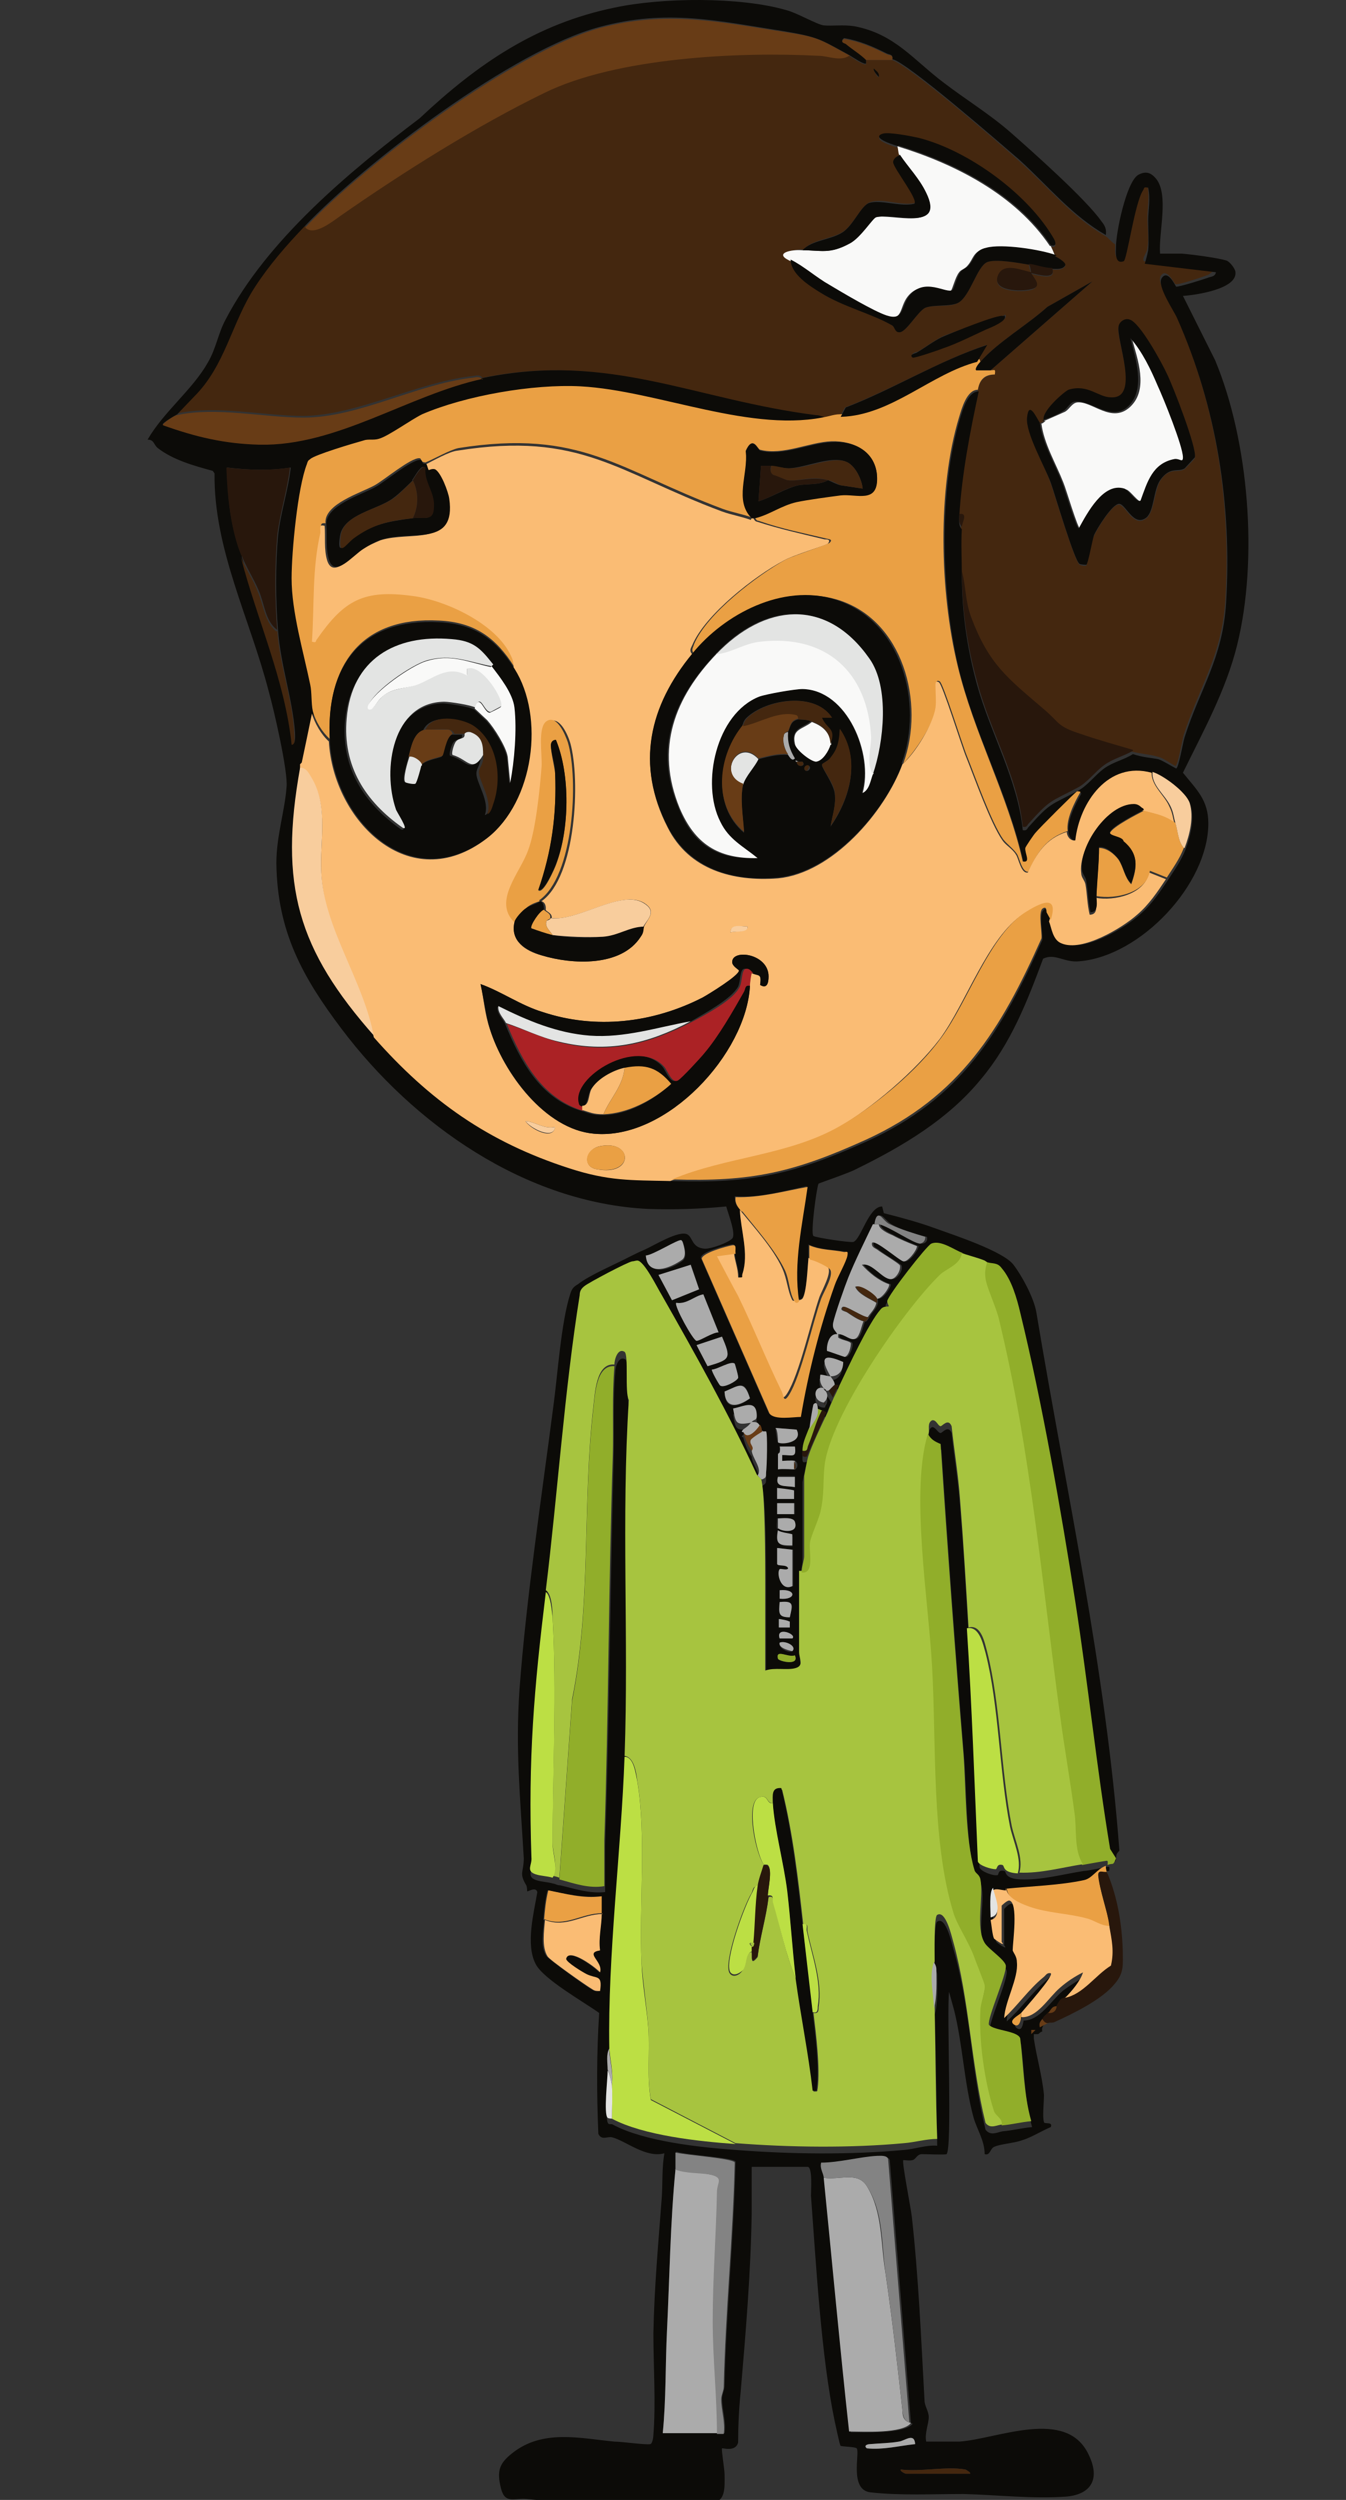 <svg width="28" height="52" viewBox="0 0 28 52" fill="none" xmlns="http://www.w3.org/2000/svg">
<rect x="0" y="0" width="28" height="52" fill="#333333" stroke="none"/>
<g clip-path="url(#clip0_524_2115)">
<path d="M17.664 1.16C17.664 1.16 17.963 1.371 18.016 1.336C18.016 1.336 18.016 1.266 18.016 1.248C18.034 1.248 18.474 1.248 18.545 1.248C18.845 1.301 20.819 3.007 21.189 3.341C21.805 3.886 22.281 4.502 22.986 4.906C23.057 4.941 23.127 5.047 23.198 5.082C23.198 5.187 23.163 5.451 23.357 5.381C23.427 5.363 23.603 4.167 23.762 3.904C23.797 3.851 23.762 3.833 23.868 3.851C23.92 4.097 23.868 4.308 23.868 4.537C23.868 4.73 23.903 4.976 23.868 5.152C23.868 5.258 23.744 5.363 23.797 5.434L25.277 5.609C25.277 5.609 25.189 5.68 25.137 5.715C25.048 5.75 24.484 5.944 24.449 5.908C24.432 5.908 24.273 5.557 24.15 5.733C24.044 5.873 24.396 6.383 24.467 6.559C25.295 8.423 25.612 10.445 25.489 12.485C25.419 13.628 24.96 14.261 24.625 15.281C24.59 15.405 24.502 15.932 24.449 15.932C24.343 15.879 24.185 15.756 24.079 15.739C23.903 15.686 23.744 15.686 23.55 15.633C23.198 15.528 22.81 15.405 22.458 15.299C21.964 15.141 22.035 15.07 21.7 14.789C20.942 14.156 20.554 13.857 20.184 12.872C20.061 12.538 20.078 12.239 19.99 11.905C19.99 11.606 19.973 11.272 19.99 10.973C19.99 10.903 20.131 10.674 19.937 10.709C19.99 9.812 20.166 8.951 20.343 8.107C20.378 7.913 20.484 7.808 20.695 7.79C20.695 7.667 20.695 7.702 20.607 7.702L22.722 5.856L21.788 6.383C21.383 6.753 20.748 7.122 20.395 7.526C20.36 7.526 20.325 7.526 20.307 7.526L20.519 7.175C19.497 7.526 18.58 8.089 17.576 8.476L17.47 8.669C17.47 8.669 17.329 8.687 17.258 8.704C17.153 8.704 17.047 8.652 16.959 8.634C14.456 8.335 12.658 7.315 10.032 7.86C9.979 7.772 9.874 7.825 9.803 7.825C8.64 7.966 7.442 8.634 6.314 8.652C5.503 8.652 4.498 8.423 3.688 8.599L4.04 8.23C4.692 7.561 4.815 6.7 5.309 5.944C5.609 5.486 5.961 5.099 6.331 4.695C6.525 4.888 6.895 4.572 7.071 4.449C8.358 3.552 9.891 2.585 11.301 1.899C12.799 1.16 15.355 1.037 17.012 1.125C17.206 1.125 17.47 1.248 17.646 1.125L17.664 1.16ZM18.281 1.6C18.281 1.6 18.228 1.477 18.175 1.424C18.175 1.477 18.263 1.635 18.281 1.6ZM18.686 3.042C18.686 3.042 18.704 3.183 18.721 3.218C18.668 3.253 18.598 3.288 18.598 3.359C18.598 3.499 19.127 4.132 19.038 4.22C18.756 4.291 18.369 4.115 18.104 4.203C17.928 4.255 17.752 4.677 17.54 4.818C17.294 4.976 16.906 4.976 16.712 5.187C16.518 5.187 16.13 5.258 16.448 5.398C16.448 5.68 16.835 5.926 17.064 6.084C17.54 6.383 18.157 6.524 18.563 6.77C18.616 6.805 18.616 6.893 18.704 6.911C18.862 6.911 19.091 6.471 19.25 6.401C19.426 6.33 19.779 6.401 19.937 6.295C20.184 6.155 20.325 5.539 20.537 5.451C20.713 5.381 21.189 5.469 21.4 5.504C21.418 5.557 21.418 5.627 21.453 5.68C21.277 5.645 20.889 5.451 20.766 5.733C20.607 6.084 21.259 6.084 21.453 6.032C21.682 5.961 21.488 5.785 21.453 5.697C21.612 5.733 21.964 5.838 21.894 5.609C21.982 5.609 22.087 5.627 22.158 5.539C22.176 5.451 21.999 5.363 21.947 5.346C21.947 5.275 21.894 5.187 21.858 5.135C21.982 5.152 21.964 5.082 21.929 5.012C21.4 4.08 20.131 3.165 19.109 2.901C18.95 2.866 18.51 2.778 18.369 2.813C18.087 2.901 18.633 3.06 18.686 3.077V3.042ZM20.889 6.559C20.889 6.559 19.743 6.928 19.602 6.999C19.426 7.087 19.268 7.21 19.091 7.315C19.074 7.315 18.915 7.35 19.003 7.421C19.021 7.438 19.55 7.263 19.638 7.227C19.92 7.122 20.255 6.964 20.519 6.84C20.607 6.805 21.012 6.647 20.907 6.542L20.889 6.559ZM21.717 8.757C21.717 8.757 21.665 8.792 21.629 8.81C21.559 8.704 21.4 8.335 21.365 8.704C21.347 9.021 21.753 9.724 21.858 10.059C21.947 10.305 22.352 11.676 22.458 11.747C22.493 11.764 22.563 11.782 22.599 11.764C22.616 11.747 22.704 11.254 22.757 11.149C22.81 11.026 23.145 10.463 23.286 10.498C23.427 10.533 23.586 10.991 23.85 10.78C24.009 10.656 24.009 10.234 24.132 10.006C24.326 9.707 24.484 9.848 24.643 9.76C24.643 9.76 24.855 9.549 24.855 9.531C24.907 9.355 24.396 8.036 24.273 7.79C24.167 7.579 23.709 6.717 23.497 6.665C23.409 6.647 23.286 6.717 23.268 6.805C23.215 7.087 23.744 8.318 23.11 8.282C22.863 8.282 22.634 8.001 22.229 8.124C22.123 8.159 21.629 8.599 21.717 8.775V8.757Z" fill="#44270F"/>
<path d="M23.004 4.889C22.299 4.485 21.805 3.869 21.206 3.324C20.836 3.007 18.862 1.284 18.562 1.231C18.58 1.126 18.509 1.143 18.439 1.108C18.157 0.967 17.875 0.844 17.558 0.792C17.47 0.862 17.558 0.862 17.593 0.897C17.734 1.02 17.892 1.108 18.016 1.231C18.016 1.231 18.016 1.302 18.016 1.319C17.981 1.354 17.752 1.196 17.663 1.143C17.047 0.809 17.029 0.774 16.324 0.651C14.949 0.44 13.874 0.176 12.464 0.563C10.684 1.038 7.617 3.359 6.331 4.713C5.961 5.1 5.608 5.504 5.309 5.962C4.815 6.718 4.692 7.597 4.04 8.248L3.687 8.617C3.687 8.617 3.352 8.811 3.388 8.828C4.075 9.074 4.657 9.197 5.397 9.233C7.018 9.285 8.481 8.195 10.05 7.861C12.676 7.316 14.456 8.318 16.976 8.635C17.082 8.635 17.17 8.705 17.276 8.705C15.69 9.092 13.733 8.177 12.094 8.09C11.107 8.037 9.697 8.265 8.798 8.67C8.552 8.775 8.076 9.109 7.899 9.18C7.794 9.215 7.67 9.18 7.582 9.215C7.388 9.268 6.56 9.532 6.472 9.602C6.419 9.637 6.419 9.655 6.401 9.707C6.207 10.2 6.084 11.536 6.084 12.081C6.084 12.785 6.331 13.611 6.472 14.297C6.507 14.455 6.489 14.684 6.525 14.842C6.454 15.176 6.366 15.511 6.313 15.862C6.313 15.862 6.278 15.862 6.278 15.897C6.278 15.933 6.278 15.95 6.278 15.985C5.837 18.412 6.207 19.749 7.829 21.578C8.992 22.896 10.208 23.758 11.9 24.303C12.711 24.567 13.169 24.532 13.998 24.567C15.654 24.62 16.518 24.426 18.034 23.741C20.008 22.844 20.836 21.454 21.682 19.555C21.699 19.432 21.611 19.028 21.699 18.94C21.77 18.852 21.77 18.975 21.788 19.01C21.805 19.045 21.858 19.133 21.876 19.168C21.929 19.291 21.964 19.555 22.14 19.625C22.563 19.801 23.391 19.309 23.709 19.028C23.955 18.817 24.132 18.553 24.308 18.289C24.431 18.096 24.572 17.902 24.66 17.674C24.766 17.392 24.854 17.041 24.766 16.741C24.696 16.495 24.22 16.144 23.991 16.091C23.092 15.845 22.492 16.706 22.404 17.498C22.299 17.498 22.246 17.41 22.228 17.322C22.193 17.076 22.369 16.724 22.492 16.513C22.492 16.478 22.457 16.478 22.422 16.495C22.369 16.513 21.647 17.252 21.558 17.357C21.523 17.392 21.347 17.656 21.347 17.674C21.329 17.762 21.488 17.973 21.294 17.955C20.994 16.548 20.272 15.282 19.937 13.875C19.584 12.363 19.514 10.217 19.972 8.705C20.025 8.529 20.131 8.142 20.36 8.142C20.184 8.969 20.008 9.848 19.955 10.745C19.955 10.833 19.937 10.938 20.008 11.009C19.99 11.308 20.008 11.624 20.008 11.941C20.008 12.714 20.113 13.471 20.325 14.244C20.607 15.264 21.171 16.214 21.276 17.269C21.365 17.287 21.365 17.234 21.4 17.199C21.858 16.689 21.84 16.759 22.404 16.46C22.616 16.355 22.774 16.126 22.968 15.985C23.162 15.845 23.374 15.809 23.568 15.686C23.779 15.757 23.92 15.757 24.096 15.792C24.202 15.827 24.361 15.933 24.466 15.985C24.519 15.985 24.608 15.44 24.643 15.335C24.96 14.332 25.436 13.699 25.506 12.539C25.63 10.499 25.312 8.476 24.484 6.612C24.414 6.454 24.061 5.944 24.167 5.786C24.29 5.592 24.449 5.944 24.466 5.962C24.502 5.979 25.066 5.803 25.154 5.768C25.207 5.751 25.277 5.751 25.295 5.663L23.814 5.487C23.814 5.487 23.867 5.311 23.885 5.206C23.902 5.03 23.885 4.783 23.885 4.59C23.885 4.361 23.938 4.15 23.885 3.904C23.779 3.887 23.814 3.904 23.779 3.957C23.603 4.221 23.444 5.417 23.374 5.434C23.18 5.504 23.215 5.223 23.215 5.135C23.215 4.836 23.427 3.799 23.673 3.64C23.832 3.552 23.938 3.588 24.044 3.711C24.326 4.045 24.096 4.854 24.132 5.276C24.29 5.276 24.449 5.276 24.59 5.276C24.801 5.293 25.33 5.364 25.506 5.417C25.577 5.434 25.7 5.592 25.7 5.663C25.735 6.014 24.872 6.138 24.608 6.155L25.277 7.492C25.982 9.18 26.176 11.642 25.735 13.418C25.506 14.35 25.03 15.212 24.608 16.073C24.89 16.425 25.136 16.636 25.136 17.128C25.136 18.395 23.726 19.889 22.457 19.995C22.14 20.03 21.946 19.819 21.699 19.942C21.365 20.839 21.03 21.701 20.413 22.439C19.726 23.283 18.774 23.846 17.804 24.321C17.681 24.391 17.064 24.602 17.029 24.62C16.994 24.655 16.853 25.675 16.923 25.71C16.976 25.745 17.681 25.851 17.752 25.833C17.91 25.78 18.069 25.095 18.351 25.095L18.386 25.235C18.738 25.323 19.126 25.429 19.461 25.552C19.849 25.692 20.871 26.027 21.083 26.308C21.259 26.537 21.506 26.994 21.558 27.293C22.175 31.003 23.004 34.714 23.286 38.495C23.18 38.6 23.25 38.6 23.198 38.723L23.074 38.53C22.792 36.824 22.634 35.101 22.352 33.395C22.052 31.46 21.664 29.262 21.206 27.381C21.135 27.082 21.03 26.695 20.818 26.449C20.73 26.343 20.624 26.378 20.519 26.326C20.342 26.255 20.166 26.22 19.99 26.15C19.814 26.079 19.514 25.868 19.338 25.956C19.232 26.009 18.456 27.029 18.421 27.152C18.421 27.187 18.456 27.24 18.456 27.258C18.456 27.258 18.368 27.258 18.28 27.328C18.034 27.609 17.61 28.524 17.434 28.893C17.417 28.893 17.364 28.893 17.346 28.893C17.346 28.823 17.293 28.77 17.258 28.717C17.434 28.717 17.522 28.576 17.522 28.418C17.082 28.225 17.064 28.348 17.258 28.717C17.188 28.717 17.117 28.664 17.047 28.682C17.047 28.805 17.047 28.893 17.135 28.981C16.923 28.928 16.888 29.262 17.135 29.28C17.17 29.28 17.17 29.262 17.17 29.245C17.223 29.174 17.223 29.104 17.17 29.034H17.205L17.293 29.174C17.24 29.28 17.205 29.385 17.17 29.473C17.135 29.473 17.117 29.438 17.082 29.438C17.047 29.438 16.994 29.403 16.994 29.403C16.994 29.403 16.994 29.227 16.906 29.315C16.888 29.333 16.817 29.772 16.817 29.843C16.747 29.983 16.694 30.124 16.694 30.282C16.694 30.388 16.676 30.441 16.782 30.405C16.782 30.441 16.694 30.81 16.694 30.827V32.498C16.694 32.498 16.659 32.709 16.641 32.832C16.641 33.395 16.641 33.958 16.641 34.52C16.641 34.661 16.765 34.819 16.571 34.855C16.377 34.89 16.13 34.837 15.936 34.907C15.936 34.292 15.936 33.659 15.936 33.043C15.936 32.674 15.936 31.126 15.848 30.915C15.919 30.863 15.936 30.863 15.936 30.775C15.936 30.669 15.936 29.948 15.936 29.913C15.936 29.895 15.866 29.913 15.866 29.913C15.866 29.895 15.866 29.843 15.831 29.772C15.778 29.702 15.76 29.667 15.654 29.684C15.69 29.649 15.742 29.649 15.742 29.579C15.742 29.21 15.478 29.385 15.249 29.421C15.302 29.72 15.302 29.772 15.601 29.72C15.549 29.772 15.478 29.825 15.443 29.86C15.408 29.895 15.46 29.895 15.46 29.895C15.496 30.036 15.549 30.177 15.637 30.3C15.637 30.458 15.866 30.687 15.76 30.827C15.196 29.596 14.456 28.277 13.786 27.099C13.698 26.959 13.416 26.396 13.275 26.378C13.24 26.378 13.204 26.378 13.169 26.396C13.063 26.431 12.27 26.835 12.182 26.906C12.112 26.959 12.076 27.011 12.076 27.099C11.742 29.087 11.618 31.214 11.371 33.237C11.125 35.259 10.984 36.701 11.072 38.758C11.072 38.917 10.948 39.04 11.16 39.11C11.266 39.145 11.389 39.145 11.512 39.181C11.548 39.181 11.583 39.216 11.653 39.216C11.953 39.286 12.253 39.392 12.588 39.356C12.588 39.04 12.588 38.723 12.588 38.407C12.676 35.751 12.693 33.061 12.764 30.405C12.781 29.79 12.746 29.139 12.799 28.541C12.799 28.436 12.87 28.19 13.011 28.277C13.099 28.348 13.011 29.122 13.099 29.28C12.958 31.742 13.099 34.221 13.011 36.683C12.94 38.635 12.658 40.816 12.693 42.75C12.605 42.873 12.658 43.049 12.658 43.19C12.658 43.366 12.57 44.104 12.658 44.175C12.676 44.192 12.729 44.175 12.746 44.192C13.398 44.544 14.562 44.667 15.302 44.72C16.43 44.808 17.681 44.825 18.809 44.72C19.038 44.702 19.267 44.614 19.496 44.632C19.479 43.718 19.479 42.821 19.444 41.906C19.514 41.678 19.496 41.343 19.496 41.08C19.496 41.009 19.444 40.939 19.444 40.939C19.444 40.798 19.426 40.007 19.496 39.972C19.673 39.849 19.796 40.411 19.831 40.535C20.184 41.73 20.201 43.067 20.501 44.298C20.607 44.438 20.748 44.351 20.854 44.333C21.065 44.315 21.259 44.263 21.47 44.245C21.312 43.682 21.312 43.102 21.241 42.522C21.188 42.363 20.695 42.363 20.589 42.24C20.554 42.1 20.959 41.203 20.942 41.009C20.942 40.869 20.572 40.658 20.501 40.535C20.307 40.218 20.501 39.567 20.413 39.216C20.395 39.128 20.307 39.093 20.29 39.022C20.096 38.389 20.113 37.299 20.06 36.613C19.884 34.468 19.726 32.305 19.584 30.159C19.461 30.106 19.391 30.071 19.32 29.948C19.338 29.878 19.285 29.737 19.391 29.684C19.461 29.684 19.514 29.808 19.567 29.808C19.602 29.808 19.726 29.632 19.796 29.808C19.849 30.317 19.937 30.827 19.972 31.337C20.043 32.217 20.096 33.114 20.148 33.993C20.254 35.611 20.29 37.228 20.378 38.846C20.413 38.934 20.66 39.022 20.748 39.005C20.783 39.005 20.748 38.882 20.889 38.917C20.942 38.917 20.871 39.075 21.224 39.093C21.664 39.11 22.105 38.987 22.545 38.917C22.634 38.917 23.021 38.829 23.056 38.829C23.092 38.829 23.074 38.882 23.074 38.917H23.039C22.827 39.005 22.739 39.181 22.581 39.216C22.087 39.321 21.488 39.356 20.977 39.392C20.889 39.392 20.765 39.339 20.712 39.392C20.642 39.462 20.66 39.866 20.66 40.007C20.66 40.095 20.677 40.324 20.73 40.394C20.73 40.411 20.994 40.587 20.889 40.464V39.708C20.889 39.708 20.994 39.585 21.047 39.602C21.259 39.655 21.118 40.482 21.118 40.64C21.118 40.71 21.188 40.763 21.206 40.886C21.224 41.22 20.959 41.695 20.942 42.047C21.224 41.801 21.453 41.467 21.752 41.203C21.805 41.168 21.823 41.097 21.911 41.115C21.981 41.185 21.382 41.871 21.294 41.941C21.241 41.994 21.03 42.1 21.153 42.188C21.259 42.258 21.276 42.117 21.294 42.029C21.629 42.029 21.858 41.625 22.105 41.414C22.263 41.291 22.422 41.203 22.581 41.097C22.51 41.273 22.334 41.484 22.21 41.625C22.14 41.678 22.14 41.607 22.034 41.801C21.929 41.801 21.911 41.889 21.858 41.941C21.805 41.994 21.77 41.994 21.735 42.082C21.699 42.152 21.664 42.17 21.682 42.258C21.647 42.258 21.629 42.293 21.594 42.311C21.576 42.311 21.541 42.311 21.506 42.311C21.506 42.346 21.506 42.363 21.506 42.399C21.558 42.768 21.682 43.19 21.717 43.577C21.717 43.735 21.682 44.034 21.717 44.14C21.717 44.192 21.911 44.122 21.858 44.245C21.647 44.333 21.47 44.456 21.241 44.526C21.083 44.579 20.818 44.597 20.695 44.65C20.589 44.685 20.607 44.843 20.483 44.808C20.483 44.526 20.325 44.298 20.254 44.052C20.06 43.348 20.025 42.522 19.849 41.818L19.743 41.431C19.69 41.836 19.814 44.702 19.69 44.808C19.655 44.825 19.285 44.808 19.179 44.808C19.073 44.808 19.056 44.913 18.985 44.931C18.932 44.949 18.809 44.931 18.791 44.931C18.756 44.966 18.95 45.933 18.968 46.109C19.109 47.375 19.162 48.659 19.232 49.925C19.232 50.048 19.32 50.154 19.32 50.277C19.32 50.418 19.232 50.611 19.267 50.787C19.496 50.787 19.726 50.787 19.955 50.787C20.748 50.734 22.193 50.066 22.651 51.068C22.88 51.543 22.722 51.877 22.193 51.93C21.488 51.983 20.748 51.895 20.043 51.877C19.408 51.877 18.721 51.912 18.104 51.842C17.663 51.789 17.892 51.016 17.822 50.928C17.787 50.892 17.505 50.892 17.487 50.875C17.47 50.875 17.381 50.435 17.364 50.365C17.082 49.011 16.976 47.094 16.87 45.669C16.87 45.564 16.906 45.072 16.8 45.072H15.637C15.637 45.388 15.637 45.705 15.637 46.021C15.619 47.27 15.513 48.518 15.408 49.749C15.372 50.101 15.355 50.453 15.355 50.804C15.302 51.016 15.02 50.91 15.02 50.928C15.002 50.945 15.073 51.367 15.073 51.473C15.073 51.754 15.108 52.071 14.738 52.071C13.434 52.088 12.288 52.123 10.984 51.983C10.702 51.947 10.508 52.106 10.42 51.754C10.332 51.402 10.384 51.244 10.649 51.033C11.283 50.523 12.059 50.717 12.781 50.787C12.94 50.787 13.416 50.857 13.522 50.84C13.575 50.84 13.592 50.681 13.592 50.646C13.645 49.995 13.592 49.204 13.592 48.536C13.61 47.569 13.698 46.637 13.768 45.687C13.786 45.388 13.768 45.089 13.821 44.79C13.434 44.896 13.011 44.526 12.729 44.456C12.623 44.438 12.517 44.526 12.447 44.386C12.411 43.542 12.411 42.698 12.464 41.871C12.147 41.642 11.301 41.168 11.142 40.851C10.931 40.447 11.107 39.778 11.178 39.356C11.142 39.233 10.984 39.356 10.966 39.339C10.966 39.339 10.966 39.251 10.948 39.216C10.79 38.952 10.896 38.952 10.896 38.653C10.825 37.422 10.719 36.402 10.807 35.136C10.948 33.237 11.266 31.144 11.512 29.245C11.601 28.594 11.671 27.504 11.865 26.906C11.9 26.8 11.935 26.765 12.024 26.712C12.27 26.519 12.817 26.29 13.116 26.132C13.222 26.079 13.293 26.044 13.416 25.991C13.61 25.904 14.121 25.587 14.297 25.675C14.421 25.745 14.385 25.956 14.667 25.974C14.808 25.974 15.143 25.851 15.231 25.763C15.319 25.675 15.143 25.235 15.108 25.095C14.579 25.147 14.015 25.165 13.486 25.147C10.931 25.024 8.604 23.389 7.106 21.402C6.296 20.329 5.767 19.379 5.749 17.955C5.749 17.392 5.925 16.865 5.961 16.372C5.996 16.056 5.696 14.754 5.591 14.385C5.203 12.873 4.445 11.431 4.463 9.848L4.427 9.795C4.04 9.69 3.599 9.567 3.282 9.32C3.194 9.25 3.211 9.145 3.07 9.145C3.405 8.564 4.004 8.107 4.322 7.544C4.498 7.245 4.533 6.946 4.692 6.648C5.555 4.994 7.265 3.57 8.728 2.462C9.944 1.319 11.16 0.493 12.781 0.159C13.768 -0.053 15.39 -0.07 16.359 0.211C16.571 0.264 16.994 0.51 17.135 0.528C17.311 0.545 17.54 0.51 17.769 0.545C18.615 0.704 19.003 1.249 19.637 1.724C20.096 2.075 20.589 2.374 21.03 2.761C21.47 3.148 22.598 4.15 22.916 4.608C22.986 4.696 23.021 4.766 23.004 4.889ZM5.027 11.571C5.362 12.873 5.943 14.121 6.084 15.475C6.155 15.475 6.137 15.282 6.137 15.229C6.084 14.526 5.837 13.84 5.784 13.101C5.732 12.503 5.732 11.73 5.784 11.149C5.837 10.657 5.996 10.2 6.049 9.725C5.608 9.795 5.168 9.778 4.727 9.725C4.727 10.305 4.798 11.026 5.044 11.571H5.027ZM16.606 27.047C16.483 26.255 16.676 25.446 16.782 24.672C16.289 24.778 15.795 24.919 15.284 24.884C15.284 25.042 15.337 25.095 15.408 25.183C15.408 25.622 15.584 26.097 15.46 26.519C15.443 26.589 15.478 26.589 15.372 26.589C15.372 26.396 15.302 26.255 15.284 26.062C15.284 25.991 15.337 25.868 15.214 25.886C15.09 25.904 14.562 26.044 14.579 26.167L15.989 29.385C16.095 29.526 16.483 29.438 16.641 29.456C16.817 28.524 17.029 27.609 17.346 26.712C17.399 26.554 17.593 26.22 17.61 26.097C17.61 26.009 17.61 26.044 17.54 26.027C17.293 25.991 17.047 25.991 16.817 25.886C16.817 25.974 16.817 26.062 16.817 26.15C16.8 26.343 16.782 26.871 16.694 26.994C16.659 27.047 16.624 27.011 16.606 27.029V27.047ZM18.192 25.464C18.034 25.798 17.822 26.22 17.681 26.572C17.61 26.765 17.381 27.346 17.364 27.521C17.346 27.645 17.399 27.662 17.452 27.75C17.24 27.75 17.205 28.067 17.24 28.102C17.24 28.102 17.575 28.242 17.61 28.225C17.681 28.207 17.752 28.014 17.734 27.943C17.734 27.891 17.522 27.873 17.47 27.82C17.452 27.803 17.47 27.75 17.47 27.75C17.593 27.75 17.734 27.908 17.84 27.838C17.928 27.785 17.963 27.539 17.998 27.486C17.998 27.486 18.016 27.521 18.086 27.398C18.139 27.293 18.245 27.222 18.263 27.099C18.263 27.082 18.263 27.029 18.263 27.011C18.368 27.047 18.562 26.748 18.527 26.712C18.316 26.642 18.104 26.484 17.963 26.308C18.174 26.273 18.386 26.625 18.562 26.607C18.668 26.607 18.791 26.431 18.756 26.326C18.756 26.29 18.368 26.079 18.28 25.991C18.227 25.956 18.157 25.939 18.174 25.851C18.245 25.78 18.738 26.22 18.827 26.238C18.915 26.255 19.109 26.009 19.109 25.921C18.932 25.851 18.756 25.78 18.598 25.692C18.527 25.657 18.316 25.569 18.316 25.464C18.545 25.499 19.038 25.868 19.179 25.868C19.25 25.868 19.302 25.816 19.285 25.728C19.056 25.675 18.756 25.587 18.545 25.464C18.456 25.411 18.386 25.306 18.333 25.288C18.245 25.253 18.245 25.411 18.227 25.464H18.192ZM14.191 25.816C14.191 25.816 13.575 26.132 13.451 26.132C13.504 26.572 13.98 26.396 14.209 26.22C14.315 26.132 14.209 25.851 14.209 25.833L14.191 25.816ZM14.368 26.308L13.716 26.519L13.98 27.047L14.544 26.818L14.368 26.29V26.308ZM14.632 26.924C14.438 26.959 14.28 27.134 14.068 27.099C14.015 27.152 14.421 27.873 14.491 27.891C14.562 27.908 14.826 27.697 14.949 27.715L14.632 26.924ZM15.02 27.803L14.491 27.979L14.72 28.418C15.196 28.277 15.214 28.26 15.02 27.803ZM15.284 28.366C15.284 28.366 14.896 28.489 14.808 28.489C14.808 28.506 14.967 28.805 14.985 28.823C15.073 28.875 15.319 28.735 15.355 28.664C15.355 28.629 15.302 28.366 15.284 28.366ZM15.073 28.946C15.073 29.333 15.355 29.28 15.601 29.087C15.496 28.682 15.372 28.823 15.073 28.946ZM16.571 29.737L16.13 29.702C16.13 29.702 16.165 30.001 16.183 30.001C16.236 30.071 16.729 30.001 16.571 29.737ZM16.218 30.212C16.218 30.212 16.183 30.212 16.183 30.247C16.183 30.335 16.183 30.458 16.183 30.564C16.271 30.546 16.465 30.581 16.535 30.564C16.606 30.546 16.606 30.405 16.535 30.388C16.483 30.37 16.289 30.405 16.271 30.388V30.265C16.483 30.265 16.571 30.335 16.535 30.089C16.465 30.089 16.253 30.089 16.218 30.089C16.218 30.089 16.236 30.124 16.218 30.212ZM16.535 30.704H16.183C16.113 30.951 16.342 30.898 16.535 30.933V30.704ZM16.518 31.003C16.518 31.003 16.218 30.968 16.165 30.951V31.179C16.165 31.179 16.5 31.179 16.518 31.179C16.518 31.179 16.518 31.021 16.518 31.003ZM16.535 31.267H16.183V31.496H16.535V31.267ZM16.183 31.795C16.183 31.795 16.606 31.918 16.518 31.654C16.483 31.548 16.271 31.584 16.165 31.584C16.165 31.636 16.148 31.777 16.165 31.795H16.183ZM16.483 31.935C16.483 31.935 16.236 31.9 16.183 31.847C16.148 32.129 16.218 32.164 16.483 32.164C16.483 32.111 16.5 31.971 16.483 31.953V31.935ZM16.483 32.234L16.183 32.199C16.183 32.305 16.165 32.428 16.183 32.533C16.183 32.586 16.377 32.533 16.412 32.621C16.395 32.674 16.253 32.621 16.236 32.639C16.165 32.709 16.236 33.114 16.5 32.99V32.234H16.483ZM16.218 33.254C16.571 33.289 16.571 33.043 16.218 33.078V33.254ZM16.43 33.641C16.465 33.395 16.518 33.307 16.218 33.325C16.218 33.553 16.183 33.641 16.43 33.641ZM16.43 33.729C16.43 33.729 16.253 33.694 16.218 33.676V33.852H16.43C16.43 33.817 16.43 33.729 16.43 33.729ZM16.483 34.081C16.588 33.993 16.13 33.817 16.218 34.081H16.483ZM16.483 34.344C16.588 34.239 16.324 34.116 16.218 34.169C16.183 34.292 16.43 34.397 16.483 34.344ZM16.535 34.432C16.395 34.485 16.13 34.292 16.183 34.503C16.183 34.556 16.641 34.661 16.535 34.432ZM11.319 39.937C11.301 40.165 11.23 40.499 11.371 40.693C11.424 40.763 12.2 41.326 12.306 41.379C12.358 41.414 12.394 41.431 12.464 41.414C12.517 41.062 12.394 41.168 12.182 41.062C12.112 41.027 11.742 40.816 11.759 40.746C11.812 40.499 12.394 40.939 12.464 41.027C12.552 40.798 12.129 40.623 12.464 40.57C12.429 40.306 12.499 40.06 12.499 39.796C12.499 39.673 12.499 39.567 12.499 39.444C12.112 39.479 11.759 39.392 11.389 39.321C11.336 39.532 11.319 39.726 11.301 39.937H11.319ZM14.05 45.124C13.945 46.197 13.927 47.393 13.874 48.483C13.839 49.187 13.857 49.908 13.786 50.611C14.174 50.611 14.544 50.611 14.932 50.611C14.985 50.611 15.02 50.611 15.073 50.611C15.108 50.365 15.02 50.119 15.02 49.89C15.02 49.802 15.073 49.714 15.073 49.626C15.108 48.079 15.267 46.531 15.302 44.966C15.284 44.878 14.244 44.825 14.068 44.755C14.068 44.878 14.068 45.001 14.068 45.107L14.05 45.124ZM18.95 50.4L18.509 44.931C18.474 44.843 18.351 44.861 18.28 44.861C17.91 44.861 17.487 45.001 17.117 45.001C17.082 45.107 17.152 45.23 17.17 45.318C17.346 47.076 17.505 48.835 17.699 50.593C17.963 50.593 18.809 50.629 18.985 50.418L18.95 50.4ZM19.038 50.84C19.02 50.593 18.827 50.769 18.703 50.787C18.509 50.822 18.298 50.822 18.104 50.84C18.034 50.84 17.963 50.875 18.034 50.928C18.386 50.963 18.703 50.875 19.038 50.84ZM20.078 51.367C19.69 51.297 19.144 51.42 18.738 51.367C18.721 51.402 18.827 51.455 18.844 51.455H20.184C20.184 51.455 20.113 51.367 20.078 51.367Z" fill="#0C0B08"/>
<path d="M17.188 28.945L17.152 28.91C17.17 28.91 17.188 28.928 17.188 28.945Z" fill="#0C0B08"/>
<path d="M20.537 26.255C20.643 26.29 20.749 26.255 20.837 26.378C21.048 26.624 21.154 27.011 21.225 27.31C21.683 29.192 22.071 31.407 22.37 33.324C22.635 35.03 22.811 36.753 23.093 38.459L23.216 38.653C23.146 38.828 23.163 38.74 23.04 38.793C23.04 38.758 23.058 38.705 23.022 38.705C23.005 38.705 22.599 38.776 22.511 38.793C22.317 38.494 22.37 38.055 22.335 37.721C22.247 37.052 22.123 36.367 22.035 35.698C21.665 32.955 21.436 30.141 20.766 27.468C20.713 27.222 20.502 26.782 20.484 26.607C20.484 26.501 20.484 26.396 20.52 26.273L20.537 26.255Z" fill="#91AE2A"/>
<path d="M23.039 38.969C23.039 38.969 22.863 38.916 22.863 39.039C22.863 39.303 23.039 39.76 23.092 40.077C22.915 40.077 22.774 39.971 22.616 39.918C22.228 39.813 21.805 39.813 21.417 39.672C21.223 39.602 20.977 39.514 20.941 39.285C21.453 39.233 22.052 39.215 22.545 39.109C22.721 39.074 22.81 38.881 23.003 38.81C23.003 38.881 23.021 38.934 23.039 38.986V38.969Z" fill="#EAA044"/>
<path d="M23.039 38.969C23.25 39.479 23.338 40.024 23.356 40.569C23.356 40.851 23.391 41.027 23.197 41.255C22.933 41.59 22.316 41.888 21.928 42.064C21.875 42.082 21.823 42.064 21.805 42.082C21.735 42.082 21.699 42.047 21.682 41.994C21.735 41.906 21.77 41.906 21.805 41.853C21.981 41.871 21.946 41.8 21.981 41.713C22.087 41.519 22.087 41.59 22.157 41.537C22.545 41.466 22.792 41.062 23.109 40.868C23.18 40.569 23.109 40.341 23.074 40.042C23.039 39.743 22.863 39.268 22.845 39.004C22.845 38.881 22.951 38.952 23.021 38.934L23.039 38.969Z" fill="#28170C"/>
<path d="M21.683 41.994C21.683 41.994 21.735 42.1 21.806 42.082C21.753 42.1 21.7 42.135 21.63 42.17C21.612 42.082 21.63 42.065 21.683 41.994Z" fill="#683C16"/>
<path d="M21.541 42.223L21.453 42.311C21.453 42.311 21.453 42.258 21.453 42.223C21.488 42.223 21.524 42.223 21.541 42.223Z" fill="#683C16"/>
<path d="M20.395 7.526C20.395 7.526 20.272 7.667 20.307 7.702C20.413 7.702 20.518 7.702 20.607 7.702C20.695 7.702 20.712 7.667 20.695 7.79C20.483 7.79 20.378 7.896 20.342 8.107C20.113 8.107 20.007 8.494 19.954 8.669C19.496 10.164 19.549 12.31 19.919 13.839C20.254 15.246 20.959 16.512 21.276 17.919C21.453 17.954 21.312 17.744 21.329 17.638C21.329 17.62 21.506 17.357 21.541 17.322C21.611 17.233 22.352 16.495 22.404 16.46C22.422 16.46 22.475 16.46 22.475 16.477C22.352 16.688 22.175 17.04 22.21 17.286C21.77 17.427 21.576 17.726 21.4 18.13C21.259 18.166 21.206 17.831 21.153 17.761C21.082 17.656 20.959 17.568 20.871 17.462C20.624 17.11 20.289 16.161 20.113 15.721C20.025 15.51 19.62 14.209 19.549 14.174C19.461 14.121 19.479 14.244 19.479 14.279C19.479 14.42 19.479 14.56 19.479 14.701C19.426 15.053 19.038 15.633 18.791 15.879C19.25 14.631 18.791 12.872 17.399 12.468C16.324 12.151 15.108 12.784 14.438 13.593C14.368 13.523 14.42 13.47 14.438 13.4C14.702 12.767 15.742 11.976 16.341 11.641C16.518 11.553 17.223 11.325 17.258 11.29C17.328 11.219 17.258 11.219 17.188 11.202C16.676 11.079 16.289 11.008 15.777 10.832C15.725 10.832 15.707 10.762 15.707 10.762C16.024 10.692 16.271 10.498 16.571 10.428C16.817 10.375 17.223 10.322 17.487 10.287C17.822 10.252 18.263 10.428 18.245 9.918C18.227 9.408 17.769 9.162 17.293 9.179C16.835 9.197 16.289 9.478 15.813 9.355C15.76 9.355 15.672 9.039 15.513 9.373C15.584 9.83 15.284 10.393 15.636 10.762C15.443 10.692 15.231 10.657 15.037 10.586C12.87 9.777 12.094 8.916 9.538 9.32C9.362 9.355 9.027 9.549 8.851 9.619C8.851 9.619 8.816 9.619 8.781 9.601C8.763 9.601 8.763 9.531 8.728 9.531C8.551 9.514 7.987 9.988 7.794 10.094C7.512 10.252 6.736 10.481 6.771 10.885C6.63 10.868 6.701 10.956 6.683 11.026C6.525 11.8 6.578 12.521 6.507 13.294C6.613 13.312 6.578 13.277 6.613 13.242C7.177 12.415 7.564 12.204 8.604 12.345C9.292 12.433 10.349 12.925 10.649 13.593C10.684 13.699 10.719 13.769 10.702 13.875C10.314 13.259 9.873 12.943 9.133 12.908C7.512 12.82 6.789 13.839 6.86 15.37C6.701 15.229 6.56 15 6.507 14.789C6.472 14.631 6.489 14.402 6.454 14.244C6.313 13.558 6.066 12.732 6.066 12.028C6.066 11.483 6.19 10.147 6.384 9.654C6.401 9.601 6.401 9.584 6.454 9.549C6.542 9.461 7.371 9.215 7.564 9.162C7.653 9.127 7.776 9.162 7.882 9.127C8.076 9.074 8.534 8.74 8.781 8.617C9.679 8.23 11.089 7.984 12.076 8.036C13.698 8.124 15.672 9.039 17.258 8.652C17.328 8.634 17.399 8.617 17.47 8.617C18.509 8.582 19.338 7.72 20.289 7.474C20.307 7.474 20.342 7.474 20.378 7.474L20.395 7.526Z" fill="#EAA044"/>
<path d="M17.665 1.161C17.471 1.284 17.224 1.161 17.03 1.161C15.373 1.073 12.818 1.196 11.32 1.935C9.91 2.621 8.376 3.588 7.09 4.485C6.914 4.608 6.526 4.924 6.35 4.731C7.636 3.377 10.703 1.073 12.483 0.581C13.875 0.211 14.968 0.458 16.343 0.669C17.048 0.774 17.065 0.827 17.682 1.161H17.665Z" fill="#683C16"/>
<path d="M21.858 5.117C21.858 5.117 21.928 5.258 21.946 5.328C21.628 5.205 20.818 5.082 20.483 5.17C20.236 5.24 20.254 5.381 20.13 5.522C20.077 5.592 19.989 5.609 19.954 5.662C19.866 5.768 19.813 6.032 19.778 6.049C19.672 6.137 19.196 5.768 18.879 6.172C18.703 6.401 18.791 6.7 18.403 6.577C18.139 6.489 17.487 6.102 17.222 5.944C16.94 5.768 16.694 5.539 16.412 5.416C16.094 5.258 16.482 5.187 16.676 5.205C17.081 5.205 17.24 5.293 17.663 5.064C17.892 4.941 18.139 4.537 18.209 4.519C18.544 4.431 19.654 4.836 19.249 4.009C19.108 3.71 18.861 3.482 18.703 3.218C18.685 3.183 18.685 3.095 18.667 3.042C19.866 3.411 21.117 4.044 21.84 5.117H21.858Z" fill="#F9F9F8"/>
<path d="M21.717 8.758C21.84 8.705 22.034 8.617 22.157 8.564C22.246 8.511 22.299 8.388 22.404 8.371C22.721 8.335 23.127 8.828 23.515 8.459C23.902 8.089 23.656 7.456 23.55 7.052C23.779 7.333 23.955 7.702 24.114 8.037C24.237 8.3 24.625 9.303 24.643 9.531C24.643 9.654 24.555 9.549 24.466 9.566C24.008 9.654 23.902 10.041 23.761 10.428C23.691 10.481 23.515 10.2 23.427 10.182C22.968 10.041 22.651 10.692 22.475 11.008C22.422 11.008 22.175 10.164 22.122 10.041C21.964 9.637 21.717 9.232 21.664 8.81C21.699 8.81 21.717 8.775 21.752 8.758H21.717Z" fill="#F9F9F8"/>
<path d="M23.568 15.616C23.357 15.739 23.163 15.774 22.969 15.915C22.775 16.055 22.616 16.284 22.405 16.39C21.841 16.689 21.858 16.618 21.4 17.128C21.365 17.163 21.365 17.216 21.277 17.198C21.171 16.143 20.589 15.194 20.325 14.174C20.114 13.418 20.008 12.644 20.008 11.87C20.096 12.204 20.078 12.503 20.202 12.837C20.572 13.822 20.959 14.104 21.717 14.754C22.052 15.036 21.982 15.106 22.475 15.264C22.828 15.387 23.215 15.493 23.568 15.598V15.616Z" fill="#28170C"/>
<path d="M21.718 8.757C21.63 8.581 22.141 8.142 22.229 8.106C22.634 7.983 22.846 8.265 23.11 8.265C23.727 8.3 23.216 7.069 23.269 6.788C23.287 6.682 23.41 6.612 23.498 6.647C23.709 6.7 24.168 7.544 24.273 7.772C24.397 8.018 24.908 9.337 24.855 9.513C24.855 9.513 24.661 9.724 24.644 9.742C24.503 9.83 24.344 9.689 24.133 9.988C23.991 10.199 24.009 10.621 23.851 10.762C23.586 10.973 23.427 10.498 23.287 10.48C23.145 10.463 22.811 11.008 22.758 11.131C22.723 11.237 22.634 11.729 22.599 11.747C22.581 11.747 22.493 11.747 22.458 11.729C22.352 11.676 21.947 10.287 21.859 10.041C21.736 9.707 21.33 9.003 21.365 8.687C21.401 8.317 21.559 8.687 21.63 8.792C21.683 9.214 21.929 9.619 22.088 10.023C22.141 10.146 22.388 10.99 22.441 10.99C22.617 10.674 22.952 10.023 23.392 10.164C23.48 10.199 23.657 10.48 23.727 10.41C23.868 10.023 23.974 9.636 24.432 9.548C24.538 9.531 24.608 9.636 24.608 9.513C24.608 9.285 24.203 8.282 24.08 8.018C23.939 7.684 23.762 7.315 23.516 7.034C23.621 7.456 23.833 8.089 23.48 8.441C23.128 8.792 22.705 8.317 22.37 8.353C22.264 8.353 22.211 8.493 22.123 8.546C22.018 8.616 21.806 8.704 21.683 8.74L21.718 8.757Z" fill="#0C0B08"/>
<path d="M10.05 7.878C8.499 8.212 7.018 9.285 5.397 9.25C4.674 9.232 4.075 9.091 3.388 8.845C3.37 8.81 3.634 8.634 3.687 8.634C4.498 8.458 5.503 8.687 6.313 8.687C7.459 8.687 8.64 8.001 9.803 7.86C9.873 7.86 9.979 7.808 10.032 7.896L10.05 7.878Z" fill="#683C16"/>
<path d="M21.946 5.329C21.946 5.329 22.193 5.452 22.158 5.522C22.105 5.61 21.981 5.592 21.893 5.592C21.717 5.592 21.576 5.522 21.4 5.505C21.188 5.469 20.712 5.381 20.536 5.452C20.325 5.54 20.184 6.155 19.937 6.296C19.778 6.384 19.426 6.331 19.25 6.401C19.091 6.472 18.844 6.929 18.703 6.911C18.615 6.911 18.615 6.806 18.562 6.771C18.139 6.524 17.54 6.384 17.064 6.085C16.835 5.944 16.447 5.698 16.447 5.399C16.729 5.54 16.976 5.768 17.258 5.927C17.522 6.085 18.174 6.472 18.439 6.56C18.809 6.683 18.738 6.384 18.915 6.155C19.232 5.751 19.69 6.12 19.814 6.032C19.849 6.014 19.902 5.751 19.99 5.645C20.043 5.592 20.113 5.575 20.166 5.505C20.289 5.364 20.272 5.206 20.518 5.153C20.836 5.065 21.646 5.188 21.981 5.311L21.946 5.329Z" fill="#0C0B08"/>
<path d="M18.72 3.218C18.896 3.482 19.125 3.71 19.267 4.009C19.672 4.836 18.562 4.414 18.227 4.519C18.156 4.537 17.91 4.941 17.68 5.064C17.257 5.293 17.099 5.205 16.693 5.205C16.887 4.994 17.275 4.994 17.522 4.836C17.751 4.695 17.91 4.273 18.086 4.22C18.332 4.15 18.738 4.308 19.02 4.238C19.108 4.15 18.597 3.517 18.579 3.376C18.579 3.306 18.65 3.253 18.703 3.235L18.72 3.218Z" fill="#0C0B08"/>
<path d="M18.686 3.042C18.686 3.042 18.07 2.867 18.369 2.779C18.493 2.743 18.951 2.831 19.109 2.867C20.149 3.13 21.401 4.045 21.929 4.977C21.965 5.047 21.982 5.135 21.859 5.1C21.136 4.027 19.885 3.394 18.686 3.025V3.042Z" fill="#0C0B08"/>
<path d="M17.488 8.67L17.594 8.476C18.599 8.089 19.515 7.509 20.537 7.175L20.326 7.527C19.374 7.773 18.546 8.634 17.506 8.67H17.488Z" fill="#0C0B08"/>
<path d="M20.395 7.526C20.748 7.122 21.382 6.752 21.788 6.383L22.722 5.855L20.607 7.702C20.501 7.702 20.395 7.702 20.307 7.702C20.272 7.667 20.36 7.561 20.395 7.526Z" fill="#0C0B08"/>
<path d="M20.889 6.56C20.995 6.665 20.589 6.823 20.501 6.859C20.237 6.982 19.884 7.157 19.62 7.245C19.532 7.281 19.021 7.456 18.985 7.439C18.897 7.369 19.056 7.351 19.074 7.333C19.25 7.228 19.408 7.105 19.585 7.017C19.743 6.946 20.818 6.507 20.871 6.577L20.889 6.56Z" fill="#0C0B08"/>
<path d="M21.893 5.592C21.963 5.82 21.611 5.715 21.452 5.68C21.505 5.785 21.699 5.961 21.452 6.014C21.258 6.067 20.606 6.067 20.765 5.715C20.888 5.451 21.258 5.627 21.452 5.662C21.435 5.609 21.435 5.539 21.399 5.486C21.558 5.504 21.717 5.574 21.893 5.574V5.592Z" fill="#28170C"/>
<path d="M18.016 1.248C17.892 1.125 17.716 1.02 17.593 0.914C17.558 0.897 17.469 0.879 17.558 0.809C17.875 0.861 18.157 0.984 18.439 1.125C18.509 1.16 18.58 1.125 18.562 1.248C18.492 1.248 18.051 1.248 18.033 1.248H18.016Z" fill="#683C16"/>
<path d="M19.955 10.692C20.149 10.657 20.008 10.886 20.008 10.956C19.938 10.886 19.955 10.78 19.955 10.692Z" fill="#28170C"/>
<path d="M18.281 1.601C18.281 1.601 18.158 1.478 18.176 1.425C18.228 1.478 18.299 1.513 18.281 1.601Z" fill="#0C0B08"/>
<path d="M20.536 26.255C20.501 26.36 20.483 26.466 20.501 26.589C20.518 26.765 20.73 27.205 20.783 27.451C21.435 30.141 21.681 32.955 22.052 35.681C22.14 36.349 22.263 37.035 22.351 37.703C22.404 38.037 22.334 38.477 22.527 38.776C22.087 38.846 21.646 38.969 21.206 38.952C21.294 38.653 21.117 38.301 21.047 37.984C20.818 36.824 20.818 35.47 20.536 34.362C20.483 34.168 20.413 33.782 20.148 33.852C20.095 32.973 20.042 32.076 19.972 31.197C19.937 30.686 19.849 30.177 19.796 29.666C19.725 29.491 19.602 29.666 19.567 29.666C19.514 29.666 19.478 29.526 19.39 29.543C19.285 29.596 19.337 29.737 19.32 29.807C18.95 31.021 19.32 33.307 19.408 34.661C19.496 36.226 19.408 38.266 19.849 39.761C19.919 40.007 20.166 40.341 20.271 40.657C20.307 40.745 20.501 41.238 20.501 41.273C20.501 41.396 20.413 41.642 20.413 41.8C20.377 42.434 20.501 43.278 20.695 43.893C20.73 43.999 20.871 44.051 20.853 44.192C20.747 44.192 20.606 44.298 20.501 44.157C20.201 42.944 20.166 41.607 19.831 40.394C19.796 40.27 19.672 39.725 19.496 39.831C19.425 39.866 19.443 40.657 19.443 40.798C19.337 41.115 19.443 41.449 19.443 41.765C19.461 42.68 19.461 43.577 19.496 44.491C19.267 44.491 19.038 44.561 18.809 44.579C17.681 44.684 16.429 44.667 15.301 44.579L13.539 43.664C13.451 43.172 13.521 42.68 13.486 42.17C13.451 41.73 13.38 41.255 13.345 40.816C13.292 39.638 13.451 38.195 13.257 37.035C13.239 36.877 13.187 36.542 12.993 36.525C13.081 34.063 12.922 31.583 13.081 29.121C12.993 28.963 13.081 28.189 12.993 28.119C12.852 28.031 12.781 28.277 12.781 28.383C12.393 28.348 12.376 28.998 12.341 29.28C12.111 31.284 12.305 33.359 11.9 35.347L11.636 39.057C11.636 39.057 11.547 39.022 11.495 39.022C11.618 38.828 11.495 38.53 11.495 38.336C11.495 36.789 11.583 35.171 11.495 33.623C11.495 33.483 11.477 33.148 11.354 33.078C11.6 31.073 11.741 28.928 12.059 26.941C12.059 26.853 12.094 26.8 12.164 26.747C12.252 26.677 13.046 26.255 13.151 26.237C13.187 26.237 13.222 26.22 13.257 26.22C13.398 26.22 13.68 26.8 13.768 26.941C14.438 28.119 15.178 29.438 15.742 30.669C15.777 30.722 15.83 30.757 15.83 30.757C15.918 30.968 15.918 32.533 15.918 32.885C15.918 33.5 15.918 34.133 15.918 34.749C16.112 34.678 16.377 34.749 16.553 34.696C16.729 34.643 16.623 34.502 16.623 34.362C16.623 33.799 16.623 33.236 16.623 32.674C16.905 32.709 16.764 32.216 16.799 32.041C16.817 31.9 16.976 31.619 17.011 31.425C17.099 31.073 17.064 30.792 17.099 30.458C17.223 29.438 18.756 27.222 19.496 26.484C19.619 26.36 19.919 26.273 19.954 26.044C20.131 26.114 20.307 26.149 20.483 26.22L20.536 26.255ZM16.077 37.51C15.936 37.51 15.989 37.316 15.795 37.386C15.478 37.492 15.742 38.653 15.901 38.793C15.848 38.916 15.795 39.092 15.777 39.233C15.654 39.233 15.671 39.303 15.636 39.374C15.478 39.62 15.037 40.833 15.178 41.044C15.248 41.15 15.389 41.08 15.442 40.992C15.548 40.868 15.478 40.622 15.636 40.605C15.654 40.71 15.601 40.904 15.76 40.71C15.812 40.288 15.936 39.901 15.989 39.462C16.112 39.426 16.059 39.532 16.095 39.602C16.253 40.13 16.341 40.675 16.57 41.185C16.676 41.959 16.852 42.733 16.923 43.506C17.029 43.506 16.993 43.506 17.011 43.436C17.064 43.014 16.976 42.31 16.923 41.871C17.029 41.888 17.029 41.818 17.029 41.748C17.117 41.238 16.905 40.675 16.799 40.183C16.782 40.095 16.835 40.007 16.711 40.042C16.606 39.092 16.5 38.16 16.271 37.228C16.059 37.193 16.095 37.386 16.095 37.545L16.077 37.51Z" fill="#A7C43F"/>
<path d="M15.636 10.779H15.671C15.671 10.779 15.707 10.85 15.742 10.85C16.235 11.008 16.641 11.096 17.152 11.219C17.205 11.219 17.293 11.219 17.222 11.307C17.187 11.342 16.482 11.553 16.306 11.659C15.707 11.975 14.667 12.784 14.402 13.417C14.367 13.488 14.332 13.54 14.402 13.611C13.504 14.701 13.222 15.914 13.891 17.216C14.332 18.095 15.248 18.341 16.182 18.271C17.31 18.165 18.403 16.899 18.773 15.897C19.038 15.668 19.408 15.07 19.461 14.719C19.478 14.578 19.461 14.437 19.461 14.296C19.461 14.261 19.443 14.138 19.531 14.191C19.602 14.226 20.007 15.527 20.095 15.739C20.271 16.178 20.606 17.128 20.853 17.48C20.923 17.585 21.064 17.655 21.135 17.778C21.188 17.849 21.241 18.183 21.382 18.148C21.558 17.761 21.752 17.444 22.192 17.304C22.192 17.392 22.263 17.497 22.369 17.48C22.457 16.688 23.056 15.826 23.955 16.073C23.955 16.354 24.219 16.53 24.325 16.776C24.395 16.917 24.395 17.005 24.431 17.128C24.184 16.952 24.043 16.934 23.761 16.864C23.726 16.864 23.691 16.776 23.567 16.776C23.021 16.776 22.422 17.655 22.492 18.165C22.492 18.253 22.562 18.306 22.58 18.394C22.615 18.587 22.615 18.816 22.668 19.027C22.862 19.027 22.792 18.798 22.792 18.675C23.179 18.746 23.814 18.605 23.902 18.148L24.254 18.288C24.078 18.552 23.902 18.816 23.655 19.027C23.338 19.308 22.51 19.801 22.087 19.625C21.893 19.555 21.875 19.291 21.822 19.168C21.998 18.605 21.576 18.834 21.294 19.009C20.553 19.484 20.095 20.873 19.549 21.612C19.038 22.28 18.156 23.037 17.434 23.459C16.359 24.074 15.072 24.092 13.944 24.566C13.116 24.549 12.658 24.566 11.847 24.303C10.155 23.758 8.939 22.896 7.776 21.577C7.546 20.434 6.736 19.343 6.683 18.165C6.648 17.515 6.841 16.776 6.471 16.178C6.418 16.09 6.366 16.002 6.242 15.985C6.242 15.95 6.242 15.932 6.242 15.897L6.277 15.862C6.348 15.527 6.418 15.193 6.489 14.842C6.542 15.035 6.683 15.281 6.841 15.422C6.93 17.057 8.516 18.675 10.12 17.444C11.089 16.706 11.3 14.93 10.684 13.927C10.684 13.822 10.684 13.751 10.631 13.646C10.331 12.978 9.274 12.485 8.586 12.397C7.564 12.257 7.159 12.485 6.595 13.294C6.559 13.329 6.595 13.382 6.489 13.347C6.542 12.573 6.489 11.852 6.665 11.078C6.665 10.991 6.63 10.902 6.753 10.938C6.771 11.166 6.736 11.43 6.806 11.659C6.93 12.046 7.3 11.571 7.529 11.43C7.635 11.36 7.793 11.289 7.917 11.237C8.551 11.043 9.432 11.377 9.309 10.393C9.291 10.252 9.133 9.83 9.009 9.777C8.956 9.759 8.886 9.795 8.886 9.795C8.886 9.795 8.868 9.689 8.833 9.672C9.009 9.584 9.344 9.39 9.52 9.373C12.076 8.968 12.851 9.83 15.019 10.639C15.213 10.709 15.425 10.744 15.618 10.815L15.636 10.779ZM10.701 19.185C10.613 19.572 10.93 19.783 11.265 19.871C11.9 20.064 12.922 20.117 13.327 19.484C13.38 19.379 13.363 19.326 13.398 19.273C13.468 19.115 13.68 18.957 13.398 18.781C12.922 18.499 12.023 19.168 11.477 19.097C11.494 18.992 11.353 18.957 11.353 18.922C11.353 18.904 11.371 18.781 11.265 18.746C11.988 18.236 12.076 16.213 11.864 15.457C11.812 15.281 11.635 14.877 11.424 15.018C11.23 15.141 11.336 15.721 11.318 15.967C11.283 16.424 11.177 17.286 11.036 17.708C10.877 18.165 10.296 18.763 10.754 19.203L10.701 19.185ZM15.548 19.273C15.425 19.273 15.195 19.22 15.195 19.396C15.266 19.361 15.583 19.396 15.548 19.273ZM15.636 20.24C15.777 20.311 15.848 20.24 15.812 20.487C15.953 20.575 15.989 20.451 15.989 20.311C15.989 19.836 15.231 19.73 15.231 20.012C15.231 20.1 15.372 20.17 15.372 20.188C15.372 20.293 14.755 20.68 14.614 20.75C13.574 21.278 12.393 21.419 11.283 21.049C10.825 20.909 10.437 20.627 9.996 20.469C10.067 20.785 10.084 21.102 10.19 21.401C10.472 22.316 11.336 23.494 12.358 23.582C13.856 23.722 15.53 21.911 15.601 20.504C15.601 20.416 15.601 20.328 15.636 20.24ZM11.547 23.441C11.318 23.494 11.142 23.335 10.93 23.318C11.018 23.476 11.512 23.74 11.547 23.441ZM12.464 23.845C12.182 23.916 12.111 24.267 12.411 24.32C13.204 24.479 13.169 23.687 12.464 23.845Z" fill="#FABC74"/>
<path d="M19.302 29.825C19.373 29.948 19.443 29.983 19.567 30.036C19.708 32.199 19.866 34.345 20.043 36.49C20.095 37.176 20.078 38.266 20.272 38.899C20.289 38.97 20.377 38.987 20.395 39.093C20.465 39.444 20.289 40.095 20.483 40.412C20.554 40.535 20.906 40.763 20.924 40.886C20.941 41.08 20.536 41.977 20.571 42.117C20.677 42.24 21.171 42.24 21.223 42.399C21.294 42.979 21.294 43.559 21.453 44.122C21.241 44.14 21.047 44.193 20.836 44.21C20.871 44.069 20.712 44.017 20.677 43.911C20.483 43.313 20.36 42.452 20.395 41.818C20.395 41.66 20.501 41.432 20.483 41.291C20.483 41.256 20.289 40.781 20.254 40.675C20.131 40.359 19.901 40.025 19.831 39.779C19.373 38.284 19.479 36.244 19.39 34.679C19.32 33.325 18.932 31.039 19.302 29.825Z" fill="#91AE2A"/>
<path d="M12.782 28.418C12.729 29.034 12.765 29.684 12.747 30.282C12.659 32.938 12.659 35.628 12.571 38.284C12.571 38.6 12.571 38.917 12.571 39.233C12.254 39.286 11.954 39.181 11.637 39.093L11.901 35.382C12.306 33.395 12.113 31.32 12.342 29.315C12.377 29.034 12.395 28.383 12.782 28.418Z" fill="#91AE2A"/>
<path d="M21.859 19.133C21.859 19.133 21.788 19.01 21.77 18.975C21.77 18.94 21.77 18.834 21.682 18.904C21.594 18.992 21.682 19.397 21.665 19.52C20.819 21.419 19.973 22.808 18.017 23.705C16.501 24.391 15.637 24.585 13.98 24.532C15.108 24.057 16.395 24.039 17.47 23.424C18.21 23.002 19.092 22.263 19.585 21.578C20.131 20.839 20.59 19.45 21.33 18.975C21.612 18.799 22.035 18.57 21.859 19.133Z" fill="#EAA044"/>
<path d="M17.135 45.3C17.47 45.353 17.84 45.16 18.034 45.476C18.369 46.021 18.316 46.689 18.421 47.287C18.562 48.255 18.668 49.187 18.774 50.154C18.774 50.277 18.809 50.365 18.95 50.4C18.774 50.629 17.945 50.576 17.663 50.576C17.47 48.817 17.311 47.059 17.135 45.3Z" fill="#ABABAB"/>
<path d="M14.933 50.611C14.545 50.611 14.175 50.611 13.787 50.611C13.858 49.907 13.84 49.186 13.875 48.483C13.928 47.392 13.946 46.197 14.052 45.124C14.281 45.194 14.545 45.177 14.774 45.23C15.091 45.282 14.95 45.388 14.933 45.599C14.915 46.496 14.845 47.392 14.845 48.272C14.845 49.063 14.933 49.837 14.933 50.628V50.611Z" fill="#ABABAB"/>
<path d="M15.283 44.596C14.543 44.543 13.38 44.42 12.728 44.069C12.728 43.84 12.745 43.594 12.728 43.365C12.763 43.119 12.693 42.855 12.675 42.609C12.64 40.675 12.922 38.494 12.992 36.542C13.186 36.542 13.221 36.894 13.257 37.052C13.45 38.195 13.292 39.637 13.345 40.833C13.362 41.273 13.45 41.747 13.486 42.187C13.521 42.679 13.45 43.189 13.539 43.682L15.301 44.596H15.283Z" fill="#BCDF44"/>
<path d="M16.606 27.047C16.606 27.047 16.659 27.047 16.694 27.012C16.782 26.888 16.8 26.343 16.818 26.167C16.906 26.185 17.17 26.308 17.223 26.361C17.311 26.466 17.1 26.836 17.047 26.976C16.871 27.486 16.624 28.594 16.377 28.981C16.254 29.174 16.271 28.981 16.218 28.893C15.901 28.242 15.637 27.574 15.32 26.924C15.267 26.8 14.844 26.15 14.879 26.097L15.267 26.044C15.284 26.238 15.355 26.378 15.355 26.572C15.478 26.572 15.425 26.572 15.443 26.502C15.584 26.079 15.408 25.587 15.39 25.165C15.672 25.517 16.078 25.956 16.271 26.378C16.377 26.607 16.377 26.836 16.483 27.047C16.536 27.082 16.553 27.029 16.571 27.029L16.606 27.047Z" fill="#FABC74"/>
<path d="M20.925 39.269C20.96 39.48 21.207 39.585 21.401 39.655C21.788 39.796 22.211 39.796 22.599 39.902C22.758 39.937 22.899 40.06 23.075 40.06C23.128 40.359 23.181 40.587 23.11 40.886C22.793 41.08 22.529 41.484 22.158 41.555C22.299 41.414 22.476 41.203 22.529 41.027C22.352 41.115 22.194 41.221 22.053 41.344C21.806 41.555 21.577 41.977 21.242 41.959C21.242 41.924 21.242 41.906 21.242 41.871C21.312 41.783 21.929 41.097 21.859 41.045C21.771 41.027 21.753 41.097 21.7 41.133C21.401 41.379 21.171 41.713 20.889 41.977C20.907 41.625 21.189 41.15 21.154 40.816C21.154 40.693 21.083 40.623 21.066 40.57C21.066 40.412 21.189 39.568 20.995 39.532C20.942 39.532 20.837 39.638 20.837 39.638V40.394C20.942 40.517 20.695 40.341 20.678 40.324C20.643 40.253 20.625 40.025 20.607 39.937C20.872 39.867 20.678 39.48 20.66 39.321C20.713 39.269 20.837 39.321 20.925 39.321V39.269Z" fill="#FABC74"/>
<path d="M20.007 26.08C19.972 26.308 19.672 26.396 19.549 26.519C18.791 27.258 17.257 29.474 17.152 30.494C17.116 30.828 17.152 31.091 17.064 31.461C17.011 31.654 16.87 31.953 16.852 32.076C16.817 32.252 16.958 32.744 16.676 32.709C16.676 32.586 16.729 32.446 16.729 32.375V30.704C16.729 30.704 16.799 30.318 16.817 30.282C16.887 30.072 17.099 29.614 17.222 29.368C17.257 29.262 17.31 29.157 17.346 29.069C17.381 28.999 17.434 28.893 17.469 28.805C17.645 28.436 18.068 27.522 18.315 27.24C18.385 27.152 18.474 27.188 18.491 27.17C18.491 27.17 18.456 27.099 18.456 27.064C18.474 26.941 19.267 25.921 19.372 25.869C19.566 25.781 19.866 26.009 20.024 26.062L20.007 26.08Z" fill="#91AE2A"/>
<path d="M7.794 21.56C6.19 19.749 5.803 18.412 6.243 15.968C6.367 15.968 6.42 16.073 6.472 16.161C6.843 16.759 6.649 17.498 6.684 18.148C6.737 19.309 7.565 20.399 7.777 21.56H7.794Z" fill="#F8CD9D"/>
<path d="M21.188 38.969C20.836 38.951 20.906 38.811 20.854 38.793C20.73 38.758 20.748 38.881 20.712 38.881C20.624 38.881 20.378 38.811 20.342 38.723C20.272 37.105 20.219 35.487 20.113 33.869C20.378 33.816 20.448 34.203 20.501 34.379C20.783 35.487 20.783 36.841 21.012 38.002C21.083 38.318 21.259 38.67 21.171 38.969H21.188Z" fill="#BCDF44"/>
<path d="M5.026 11.571C4.797 11.026 4.727 10.305 4.709 9.725C5.15 9.777 5.59 9.795 6.031 9.725C5.978 10.199 5.819 10.674 5.766 11.149C5.714 11.747 5.714 12.503 5.766 13.101C5.52 12.925 5.502 12.556 5.379 12.274C5.273 12.028 5.114 11.782 5.026 11.553V11.571Z" fill="#28170C"/>
<path d="M11.496 39.057C11.373 39.022 11.249 39.022 11.143 38.987C10.932 38.916 11.073 38.793 11.055 38.635C10.985 36.578 11.108 35.136 11.355 33.113C11.461 33.201 11.478 33.518 11.496 33.658C11.584 35.206 11.496 36.824 11.496 38.371C11.496 38.565 11.619 38.864 11.496 39.057Z" fill="#BCDF44"/>
<path d="M16.836 26.167C16.836 26.167 16.836 25.991 16.836 25.903C17.083 26.009 17.312 25.991 17.559 26.044C17.611 26.044 17.647 26.009 17.629 26.114C17.611 26.237 17.418 26.572 17.365 26.73C17.047 27.627 16.818 28.541 16.66 29.473C16.501 29.473 16.113 29.544 16.008 29.403L14.598 26.185C14.598 26.062 15.126 25.921 15.232 25.903C15.338 25.886 15.285 25.991 15.303 26.079L14.915 26.132C14.915 26.132 15.285 26.835 15.355 26.958C15.673 27.609 15.937 28.277 16.254 28.928C16.307 29.016 16.29 29.209 16.413 29.016C16.66 28.629 16.907 27.504 17.083 27.011C17.136 26.87 17.365 26.501 17.259 26.396C17.206 26.343 16.959 26.22 16.854 26.202L16.836 26.167Z" fill="#EAA044"/>
<path d="M24.45 17.11C24.503 17.269 24.503 17.497 24.626 17.638C24.538 17.867 24.397 18.06 24.273 18.253L23.921 18.113C23.85 18.57 23.216 18.711 22.811 18.64C22.811 18.306 22.863 17.972 22.863 17.638C23.022 17.638 23.181 17.761 23.269 17.884C23.375 18.043 23.392 18.253 23.533 18.394C23.657 18.043 23.692 17.779 23.375 17.515C23.339 17.409 23.057 17.409 23.093 17.322C23.145 17.198 23.657 16.935 23.797 16.864C24.062 16.935 24.221 16.952 24.467 17.128L24.45 17.11Z" fill="#EAA044"/>
<path d="M18.951 50.4C18.81 50.365 18.792 50.277 18.774 50.154C18.669 49.187 18.563 48.255 18.422 47.288C18.334 46.672 18.387 46.022 18.034 45.476C17.84 45.16 17.47 45.353 17.135 45.3C17.135 45.212 17.047 45.107 17.082 44.984C17.453 44.984 17.893 44.861 18.246 44.843C18.316 44.843 18.457 44.826 18.475 44.914L18.916 50.383L18.951 50.4Z" fill="#838383"/>
<path d="M14.051 45.124C14.051 45.019 14.051 44.896 14.051 44.773C14.227 44.825 15.267 44.896 15.284 44.983C15.249 46.531 15.091 48.078 15.055 49.644C15.055 49.731 15.003 49.819 15.003 49.907C15.003 50.136 15.091 50.382 15.055 50.628C15.02 50.628 14.967 50.628 14.914 50.628C14.914 49.837 14.826 49.063 14.826 48.272C14.826 47.393 14.897 46.478 14.914 45.599C14.914 45.388 15.073 45.3 14.756 45.23C14.527 45.194 14.262 45.212 14.033 45.124H14.051Z" fill="#838383"/>
<path d="M15.425 25.199C15.354 25.111 15.284 25.041 15.302 24.901C15.813 24.918 16.306 24.777 16.8 24.689C16.694 25.463 16.5 26.272 16.623 27.064C16.623 27.064 16.588 27.134 16.535 27.081C16.412 26.888 16.43 26.641 16.324 26.413C16.13 26.008 15.725 25.551 15.443 25.199H15.425Z" fill="#EAA044"/>
<path d="M18.281 25.464C18.281 25.569 18.475 25.657 18.563 25.692C18.722 25.78 18.898 25.851 19.075 25.921C19.075 26.009 18.881 26.255 18.793 26.238C18.704 26.22 18.211 25.78 18.14 25.851C18.123 25.939 18.193 25.956 18.246 25.991C18.334 26.062 18.722 26.29 18.722 26.326C18.74 26.431 18.634 26.607 18.528 26.607C18.352 26.607 18.14 26.255 17.929 26.308C18.07 26.466 18.281 26.642 18.493 26.712C18.528 26.748 18.334 27.047 18.229 27.011C18.211 26.941 17.894 26.73 17.788 26.765C17.858 26.924 18.088 27.011 18.229 27.099C18.211 27.222 18.105 27.31 18.052 27.398C17.947 27.398 17.576 27.134 17.524 27.187C17.453 27.258 17.576 27.275 17.612 27.293C17.717 27.363 17.841 27.451 17.964 27.486C17.929 27.539 17.894 27.785 17.806 27.838C17.7 27.908 17.576 27.75 17.436 27.75C17.436 27.75 17.436 27.803 17.436 27.82C17.488 27.873 17.682 27.891 17.7 27.943C17.7 28.014 17.665 28.19 17.576 28.225C17.559 28.225 17.224 28.102 17.206 28.102C17.189 28.084 17.206 27.732 17.418 27.75C17.365 27.662 17.312 27.645 17.33 27.521C17.365 27.346 17.576 26.748 17.647 26.572C17.788 26.22 17.999 25.798 18.158 25.464C18.193 25.464 18.211 25.464 18.246 25.464H18.281Z" fill="#ABABAB"/>
<path d="M12.518 39.796C12.518 40.06 12.447 40.306 12.483 40.57C12.148 40.622 12.553 40.798 12.483 41.027C12.412 40.939 11.831 40.499 11.778 40.745C11.778 40.816 12.13 41.027 12.201 41.062C12.412 41.168 12.536 41.062 12.483 41.414C12.412 41.414 12.377 41.414 12.324 41.379C12.201 41.308 11.425 40.763 11.39 40.693C11.267 40.499 11.319 40.165 11.337 39.937C11.778 40.112 12.113 39.813 12.536 39.813L12.518 39.796Z" fill="#FABC74"/>
<path d="M11.318 39.937C11.336 39.726 11.354 39.532 11.406 39.321C11.777 39.392 12.129 39.497 12.517 39.444C12.517 39.568 12.517 39.673 12.517 39.796C12.094 39.796 11.759 40.095 11.318 39.919V39.937Z" fill="#EAA044"/>
<path d="M5.768 13.119C5.82 13.857 6.085 14.543 6.12 15.247C6.12 15.299 6.155 15.493 6.067 15.493C5.926 14.139 5.345 12.89 5.01 11.589C5.098 11.818 5.274 12.064 5.362 12.31C5.486 12.591 5.503 12.943 5.75 13.136L5.768 13.119Z" fill="#44270F"/>
<path d="M14.631 26.923L14.948 27.714C14.825 27.714 14.561 27.89 14.49 27.89C14.42 27.89 14.014 27.151 14.067 27.099C14.296 27.134 14.437 26.958 14.631 26.923Z" fill="#ABABAB"/>
<path d="M24.626 17.638C24.502 17.498 24.502 17.269 24.449 17.111C24.414 16.988 24.414 16.9 24.344 16.759C24.22 16.513 23.956 16.337 23.974 16.056C24.203 16.126 24.678 16.478 24.749 16.706C24.837 17.005 24.749 17.357 24.643 17.638H24.626Z" fill="#F8CD9D"/>
<path d="M14.367 26.308L14.543 26.818L13.979 27.046L13.697 26.519L14.367 26.308Z" fill="#ABABAB"/>
<path d="M14.191 25.815C14.191 25.815 14.315 26.114 14.191 26.202C13.945 26.378 13.469 26.571 13.434 26.114C13.575 26.114 14.121 25.762 14.174 25.797L14.191 25.815Z" fill="#ABABAB"/>
<path d="M15.019 27.803C15.213 28.26 15.195 28.277 14.719 28.418L14.49 27.979L15.019 27.803Z" fill="#ABABAB"/>
<path d="M15.866 29.773C15.866 29.773 15.919 29.773 15.936 29.773C15.971 29.808 15.954 30.511 15.936 30.634C15.936 30.722 15.936 30.74 15.848 30.775C15.848 30.775 15.795 30.74 15.76 30.687C15.866 30.546 15.637 30.318 15.637 30.159C15.689 30.089 15.566 30.036 15.619 29.931C15.654 29.878 15.813 29.808 15.866 29.755V29.773Z" fill="#ABABAB"/>
<path d="M16.483 32.234V32.991C16.236 33.114 16.148 32.709 16.219 32.639C16.236 32.621 16.378 32.674 16.395 32.621C16.36 32.533 16.184 32.586 16.166 32.533C16.166 32.445 16.166 32.305 16.166 32.199L16.466 32.234H16.483Z" fill="#ABABAB"/>
<path d="M15.284 28.365C15.284 28.365 15.372 28.646 15.354 28.664C15.319 28.734 15.055 28.875 14.984 28.822C14.966 28.822 14.79 28.506 14.808 28.488C14.914 28.488 15.213 28.295 15.284 28.365Z" fill="#ABABAB"/>
<path d="M15.072 28.945C15.372 28.822 15.478 28.699 15.601 29.086C15.354 29.262 15.09 29.314 15.072 28.945Z" fill="#ABABAB"/>
<path d="M15.814 29.649C15.726 29.773 15.532 29.966 15.461 29.79C15.461 29.79 15.409 29.79 15.444 29.755C15.461 29.72 15.55 29.685 15.602 29.614L15.638 29.579C15.743 29.579 15.761 29.579 15.814 29.667V29.649Z" fill="#ABABAB"/>
<path d="M15.602 29.596C15.303 29.649 15.303 29.596 15.25 29.297C15.461 29.262 15.743 29.086 15.743 29.456C15.743 29.543 15.691 29.526 15.655 29.561L15.62 29.596H15.602Z" fill="#ABABAB"/>
<path d="M18.191 25.464C18.191 25.464 18.209 25.253 18.297 25.288C18.35 25.306 18.421 25.429 18.509 25.464C18.72 25.57 19.02 25.657 19.249 25.728C19.249 25.798 19.214 25.851 19.143 25.869C19.002 25.869 18.509 25.517 18.279 25.464C18.244 25.464 18.227 25.464 18.191 25.464Z" fill="#838383"/>
<path d="M16.219 30.212C16.236 30.124 16.219 30.089 16.219 30.089C16.236 30.089 16.466 30.089 16.536 30.089C16.571 30.335 16.483 30.265 16.272 30.265V30.388C16.272 30.388 16.483 30.37 16.536 30.388V30.564C16.536 30.564 16.272 30.546 16.184 30.564C16.184 30.458 16.184 30.353 16.184 30.247L16.219 30.212Z" fill="#ABABAB"/>
<path d="M17.188 29.385C17.082 29.631 16.87 30.088 16.782 30.299C16.677 30.317 16.677 30.264 16.694 30.176C16.8 30.194 16.782 30.123 16.818 30.053C16.906 29.824 16.959 29.561 17.1 29.332C17.135 29.332 17.152 29.367 17.188 29.367V29.385Z" fill="#28170C"/>
<path d="M20.078 51.367C20.078 51.367 20.201 51.42 20.183 51.455H18.844C18.844 51.455 18.703 51.402 18.738 51.367C19.143 51.42 19.69 51.297 20.078 51.367Z" fill="#44270F"/>
<path d="M17.276 28.629C17.065 28.26 17.1 28.137 17.541 28.33C17.541 28.506 17.453 28.629 17.276 28.629C17.311 28.682 17.364 28.735 17.364 28.805C17.311 28.84 17.294 28.91 17.223 28.928H17.188C17.188 28.91 17.171 28.893 17.153 28.893C17.065 28.805 17.047 28.717 17.065 28.594C17.135 28.594 17.223 28.629 17.276 28.629Z" fill="#ABABAB"/>
<path d="M17.135 28.892C17.135 28.892 17.153 28.928 17.17 28.928C17.223 28.998 17.223 29.068 17.17 29.139L17.135 29.174C16.888 29.139 16.924 28.805 17.135 28.875V28.892Z" fill="#ABABAB"/>
<path d="M19.038 50.839C18.703 50.874 18.368 50.962 18.033 50.927C17.963 50.874 18.033 50.839 18.104 50.839C18.297 50.821 18.509 50.821 18.703 50.786C18.826 50.769 19.02 50.593 19.038 50.839Z" fill="#ABABAB"/>
<path d="M16.572 29.737C16.712 30.019 16.237 30.054 16.184 30.001C16.184 30.001 16.184 29.737 16.131 29.702L16.572 29.737Z" fill="#ABABAB"/>
<path d="M12.729 43.365C12.746 43.594 12.729 43.84 12.729 44.069C12.729 44.069 12.658 44.069 12.641 44.051C12.553 43.981 12.641 43.242 12.641 43.066C12.676 43.119 12.729 43.33 12.729 43.383V43.365Z" fill="#E3E4E3"/>
<path d="M16.184 31.795C16.184 31.795 16.184 31.637 16.184 31.584C16.272 31.584 16.501 31.549 16.536 31.654C16.624 31.918 16.236 31.848 16.201 31.795H16.184Z" fill="#ABABAB"/>
<path d="M16.518 31.267H16.166V31.495H16.518V31.267Z" fill="#ABABAB"/>
<path d="M16.482 31.935C16.482 31.935 16.482 32.093 16.482 32.146C16.2 32.146 16.129 32.128 16.182 31.829C16.235 31.882 16.482 31.899 16.482 31.917V31.935Z" fill="#ABABAB"/>
<path d="M19.426 41.783C19.426 41.466 19.32 41.132 19.426 40.815C19.426 40.815 19.479 40.886 19.479 40.956C19.479 41.202 19.496 41.536 19.426 41.783Z" fill="#ABABAB"/>
<path d="M16.535 30.704V30.933C16.342 30.898 16.113 30.95 16.183 30.722H16.535V30.704Z" fill="#ABABAB"/>
<path d="M16.518 31.003C16.518 31.003 16.518 31.161 16.518 31.179C16.518 31.179 16.236 31.179 16.166 31.179V30.95C16.166 30.95 16.501 30.985 16.518 31.003Z" fill="#ABABAB"/>
<path d="M16.43 33.641C16.183 33.641 16.201 33.553 16.218 33.324C16.535 33.289 16.483 33.394 16.43 33.641Z" fill="#ABABAB"/>
<path d="M20.659 39.269C20.677 39.427 20.889 39.814 20.607 39.884C20.607 39.743 20.571 39.339 20.659 39.269Z" fill="#E3E4E3"/>
<path d="M17.099 29.332C16.975 29.561 16.922 29.807 16.817 30.053C16.782 30.123 16.817 30.194 16.693 30.176C16.693 30.018 16.764 29.877 16.817 29.736C16.87 29.613 17.028 29.473 16.993 29.297C16.993 29.297 17.046 29.314 17.081 29.332H17.099Z" fill="#91AE2A"/>
<path d="M18.07 27.398C17.999 27.521 17.982 27.486 17.982 27.486C17.858 27.451 17.735 27.363 17.629 27.292C17.612 27.292 17.471 27.24 17.541 27.187C17.594 27.152 17.964 27.415 18.07 27.398Z" fill="#44270F"/>
<path d="M18.245 27.011C18.245 27.011 18.245 27.081 18.245 27.099C18.104 27.011 17.875 26.923 17.805 26.765C17.91 26.712 18.228 26.941 18.245 27.011Z" fill="#44270F"/>
<path d="M16.836 29.737C16.836 29.737 16.906 29.227 16.924 29.209C17.012 29.121 17.012 29.297 17.012 29.297C17.047 29.473 16.889 29.614 16.836 29.737Z" fill="#ABABAB"/>
<path d="M15.866 29.773C15.866 29.773 15.655 29.896 15.62 29.948C15.567 30.036 15.708 30.089 15.637 30.177C15.549 30.054 15.496 29.913 15.461 29.773C15.531 29.966 15.725 29.773 15.813 29.632C15.849 29.702 15.849 29.737 15.849 29.773H15.866Z" fill="#683C16"/>
<path d="M16.535 34.432C16.641 34.661 16.2 34.555 16.183 34.502C16.13 34.291 16.394 34.485 16.535 34.432Z" fill="#91AE2A"/>
<path d="M12.728 43.365C12.728 43.365 12.675 43.119 12.64 43.049C12.64 42.908 12.604 42.733 12.675 42.609C12.675 42.856 12.763 43.102 12.728 43.365Z" fill="#ABABAB"/>
<path d="M16.219 33.254V33.078C16.571 33.042 16.571 33.289 16.219 33.254Z" fill="#ABABAB"/>
<path d="M16.482 34.345C16.482 34.345 16.183 34.292 16.218 34.169C16.323 34.116 16.588 34.239 16.482 34.345Z" fill="#ABABAB"/>
<path d="M16.43 33.728C16.43 33.728 16.43 33.816 16.43 33.852H16.201V33.676C16.236 33.676 16.413 33.711 16.413 33.728H16.43Z" fill="#ABABAB"/>
<path d="M17.452 28.805C17.416 28.893 17.346 28.998 17.328 29.069L17.24 28.928C17.24 28.928 17.328 28.822 17.381 28.805C17.381 28.805 17.452 28.805 17.469 28.805H17.452Z" fill="#28170C"/>
<path d="M16.483 34.081H16.218C16.13 33.817 16.588 33.993 16.483 34.081Z" fill="#ABABAB"/>
<path d="M21.241 41.959C21.241 41.959 21.223 42.188 21.1 42.117C20.959 42.029 21.188 41.924 21.241 41.871C21.241 41.906 21.241 41.924 21.241 41.959Z" fill="#EAA044"/>
<path d="M21.981 41.73C21.981 41.73 21.981 41.889 21.805 41.871C21.858 41.818 21.875 41.73 21.981 41.73Z" fill="#683C16"/>
<path d="M16.518 30.564V30.388C16.518 30.388 16.588 30.546 16.518 30.564Z" fill="#44270F"/>
<path d="M17.135 29.209L17.17 29.174C17.17 29.174 17.17 29.227 17.135 29.209Z" fill="#28170C"/>
<path d="M18.773 15.88C18.421 16.864 17.31 18.148 16.182 18.254C15.248 18.341 14.349 18.078 13.891 17.198C13.221 15.897 13.503 14.684 14.402 13.594C15.072 12.767 16.288 12.134 17.363 12.468C18.756 12.89 19.214 14.631 18.756 15.88H18.773ZM14.896 13.594C14.014 14.525 13.591 15.563 14.12 16.812C14.42 17.568 14.913 17.884 15.742 17.849C15.442 17.603 15.16 17.462 14.966 17.093C14.561 16.284 14.878 14.842 15.777 14.49C15.918 14.438 16.517 14.332 16.676 14.332C17.61 14.332 18.174 15.686 17.927 16.495C18.068 16.407 18.103 16.249 18.139 16.108C18.368 15.44 18.491 14.297 18.068 13.699C17.169 12.415 15.883 12.538 14.878 13.611L14.896 13.594ZM15.46 15.088C14.949 15.721 14.808 16.759 15.477 17.322C15.46 17.005 15.389 16.618 15.46 16.319C15.495 16.143 15.689 15.95 15.777 15.792C15.988 15.739 16.182 15.686 16.394 15.704C16.429 15.739 16.464 15.844 16.535 15.774C16.429 15.598 16.376 15.44 16.394 15.229C16.447 15.106 16.447 15 16.605 14.965C16.605 14.965 16.782 14.965 16.87 15C16.693 15.141 16.464 15.141 16.517 15.457C16.552 15.581 16.852 15.844 16.958 15.827C17.099 15.827 17.204 15.598 17.257 15.475C17.381 15.141 17.187 15.176 17.081 14.912H17.293C16.94 14.385 15.935 14.543 15.53 14.93C15.46 15 15.46 15.053 15.442 15.088H15.46ZM17.275 17.198C17.68 16.618 17.91 15.809 17.469 15.176C17.469 15.422 17.434 15.581 17.275 15.774C17.222 15.827 17.099 15.88 17.099 15.915C17.099 15.985 17.328 16.284 17.363 16.495C17.398 16.759 17.31 16.97 17.275 17.216V17.198ZM16.57 15.844C16.605 15.985 16.782 15.932 16.693 15.844C16.693 15.844 16.623 15.844 16.605 15.844C16.605 15.844 16.605 15.809 16.588 15.809V15.844H16.57ZM16.834 15.932C16.834 15.932 16.693 15.967 16.746 16.02C16.799 16.073 16.887 15.985 16.834 15.932Z" fill="#0C0B08"/>
<path d="M10.703 13.91C11.337 14.912 11.108 16.671 10.139 17.427C8.535 18.658 6.949 17.058 6.861 15.405C6.773 13.875 7.495 12.855 9.134 12.943C9.874 12.978 10.315 13.294 10.703 13.91ZM10.227 13.857C9.963 13.523 9.839 13.365 9.363 13.33C8.2 13.224 7.301 13.752 7.178 14.983C7.09 15.967 7.566 16.706 8.341 17.251C8.517 17.322 8.218 16.899 8.2 16.864C7.918 16.055 8.13 14.666 9.205 14.631C9.31 14.631 9.751 14.701 9.857 14.754C9.857 14.754 10.086 14.965 10.121 15C10.262 15.159 10.509 15.545 10.544 15.756L10.597 16.302C10.703 15.862 10.738 15.194 10.685 14.736C10.65 14.438 10.386 14.103 10.209 13.875L10.227 13.857ZM8.852 15.176C8.606 15.211 8.553 15.545 8.5 15.739C8.482 15.827 8.359 16.196 8.412 16.266C8.412 16.266 8.606 16.319 8.623 16.302C8.658 16.284 8.764 15.985 8.747 15.932C8.835 15.809 9.134 15.774 9.187 15.739C9.222 15.704 9.258 15.352 9.399 15.282C9.434 15.282 9.557 15.282 9.61 15.282C9.628 15.405 9.504 15.352 9.434 15.44C9.399 15.475 9.328 15.686 9.363 15.721C9.698 15.809 9.786 16.108 9.998 15.721C9.998 15.932 9.91 15.967 9.91 16.091C9.91 16.284 10.192 16.671 10.086 16.952C10.156 16.952 10.192 16.794 10.209 16.741C10.403 16.196 10.315 15.44 9.786 15.106C9.54 14.947 8.958 14.842 8.799 15.194L8.852 15.176Z" fill="#0C0B08"/>
<path d="M6.79 10.921C6.755 10.517 7.53 10.288 7.812 10.13C8.006 10.024 8.57 9.549 8.747 9.567C8.782 9.567 8.782 9.62 8.799 9.637C8.835 9.655 8.87 9.637 8.87 9.655C8.888 9.672 8.905 9.778 8.923 9.778C8.923 9.778 8.993 9.743 9.046 9.76C9.17 9.813 9.328 10.235 9.346 10.376C9.487 11.378 8.588 11.027 7.953 11.22C7.83 11.255 7.671 11.343 7.566 11.413C7.337 11.554 6.966 12.029 6.843 11.642C6.773 11.413 6.808 11.167 6.79 10.921ZM8.588 9.989C8.5 10.077 8.306 10.27 8.183 10.358C7.865 10.604 7.143 10.692 7.072 11.15C7.002 11.607 7.178 11.308 7.337 11.202C7.742 10.903 8.059 10.851 8.57 10.78C8.799 10.745 9.011 10.868 9.011 10.534C9.011 10.217 8.799 10.024 8.835 9.725C8.764 9.637 8.606 9.954 8.57 9.989H8.588Z" fill="#0C0B08"/>
<path d="M15.637 10.78C15.267 10.41 15.567 9.865 15.514 9.39C15.655 9.039 15.761 9.355 15.814 9.373C16.289 9.496 16.853 9.214 17.294 9.197C17.77 9.162 18.228 9.39 18.246 9.935C18.263 10.481 17.823 10.27 17.488 10.305C17.224 10.34 16.818 10.393 16.571 10.445C16.254 10.516 16.007 10.709 15.708 10.78H15.673H15.637ZM16.043 9.689C16.043 9.689 15.902 9.689 15.831 9.689L15.778 10.428C16.06 10.34 16.325 10.164 16.607 10.094C16.8 10.059 17.047 10.094 17.224 9.988C17.312 10.023 17.4 10.076 17.488 10.094L17.946 10.164C17.928 9.971 17.788 9.672 17.594 9.601C17.276 9.478 16.765 9.724 16.413 9.742C16.289 9.742 16.166 9.707 16.043 9.689Z" fill="#0C0B08"/>
<path d="M16.076 37.509C16.076 37.351 16.041 37.175 16.253 37.193C16.482 38.125 16.587 39.057 16.693 40.006C16.764 40.622 16.852 41.255 16.905 41.853C16.958 42.292 17.046 42.996 16.993 43.418C16.993 43.506 16.993 43.488 16.905 43.488C16.817 42.714 16.658 41.941 16.552 41.167C16.482 40.569 16.447 39.953 16.376 39.356C16.305 38.758 16.112 38.072 16.076 37.527V37.509Z" fill="#0C0B08"/>
<path d="M15.901 38.793C15.76 38.67 15.496 37.492 15.795 37.386C15.989 37.316 15.936 37.527 16.077 37.51C16.113 38.055 16.306 38.758 16.377 39.339C16.447 39.936 16.483 40.552 16.553 41.15C16.342 40.657 16.236 40.095 16.077 39.567C16.06 39.497 16.113 39.409 15.972 39.426C15.972 39.286 16.077 38.881 15.972 38.793C15.954 38.776 15.901 38.793 15.883 38.776L15.901 38.793Z" fill="#BCDF44"/>
<path d="M15.777 39.233C15.724 39.603 15.724 40.042 15.689 40.412C15.513 40.394 15.636 40.482 15.654 40.5C15.654 40.535 15.654 40.57 15.654 40.587C15.495 40.623 15.548 40.851 15.46 40.974C15.389 41.045 15.266 41.115 15.195 41.027C15.054 40.816 15.495 39.62 15.654 39.356C15.689 39.286 15.689 39.216 15.795 39.216L15.777 39.233Z" fill="#BCDF44"/>
<path d="M15.989 39.444C15.936 39.883 15.813 40.27 15.76 40.692C15.601 40.886 15.654 40.692 15.637 40.587C15.637 40.569 15.637 40.534 15.637 40.499C15.672 40.499 15.672 40.446 15.672 40.411C15.707 40.041 15.707 39.602 15.76 39.233C15.778 39.092 15.848 38.916 15.883 38.793C15.883 38.793 15.954 38.793 15.972 38.811C16.077 38.898 15.972 39.303 15.972 39.444H15.989Z" fill="#28170C"/>
<path d="M16.693 40.024C16.834 40.007 16.764 40.095 16.782 40.165C16.887 40.657 17.099 41.238 17.011 41.73C17.011 41.8 17.011 41.889 16.905 41.853C16.834 41.255 16.764 40.622 16.693 40.007V40.024Z" fill="#BCDF44"/>
<path d="M15.601 20.504C15.53 21.911 13.873 23.722 12.358 23.582C11.336 23.494 10.472 22.298 10.19 21.401C10.102 21.102 10.067 20.785 9.996 20.469C10.437 20.627 10.824 20.909 11.283 21.049C12.393 21.419 13.591 21.278 14.614 20.75C14.737 20.68 15.372 20.293 15.372 20.188C15.372 20.17 15.231 20.1 15.231 20.012C15.231 19.73 15.988 19.836 15.988 20.311C15.988 20.451 15.953 20.575 15.812 20.487C15.847 20.223 15.777 20.311 15.636 20.24C15.601 20.24 15.565 20.135 15.477 20.152C15.389 20.17 15.407 20.416 15.354 20.522C15.213 20.785 14.614 21.102 14.349 21.26C13.662 21.401 12.975 21.63 12.252 21.559C11.582 21.506 10.948 21.243 10.349 20.944C10.331 21.084 10.454 21.19 10.507 21.296C10.824 22.069 11.23 22.843 12.093 23.107C12.27 23.16 12.322 23.195 12.534 23.195C13.045 23.195 13.574 22.896 13.944 22.562C13.662 22.227 13.415 22.14 12.975 22.227C12.745 22.28 12.428 22.456 12.287 22.667C12.217 22.79 12.234 23.019 12.093 23.019C12.093 23.019 12.023 23.001 12.005 22.948C11.847 22.403 13.221 21.542 13.785 22.192C13.856 22.28 13.944 22.544 14.067 22.474C14.138 22.439 14.543 21.999 14.614 21.911C14.896 21.559 15.213 21.032 15.442 20.627C15.477 20.575 15.442 20.487 15.565 20.504H15.601Z" fill="#0C0B08"/>
<path d="M15.636 20.241C15.636 20.241 15.601 20.416 15.601 20.504C15.495 20.487 15.513 20.557 15.478 20.628C15.249 21.032 14.949 21.559 14.649 21.911C14.579 21.999 14.174 22.439 14.103 22.474C13.98 22.544 13.892 22.28 13.821 22.193C13.257 21.559 11.882 22.404 12.041 22.949C12.041 23.002 12.112 23.019 12.129 23.019C12.129 23.019 12.129 23.09 12.129 23.107C11.266 22.843 10.86 22.07 10.543 21.296C10.913 21.419 11.248 21.577 11.636 21.683C12.658 21.929 13.469 21.735 14.385 21.261C14.649 21.12 15.266 20.803 15.39 20.522C15.443 20.416 15.425 20.17 15.513 20.153C15.601 20.135 15.636 20.223 15.672 20.241H15.636Z" fill="#AB2225"/>
<path d="M11.231 18.746C11.231 18.746 11.037 18.798 10.949 18.886C10.896 18.939 10.72 19.133 10.702 19.185C10.244 18.746 10.825 18.148 10.984 17.691C11.143 17.286 11.231 16.407 11.266 15.95C11.284 15.703 11.178 15.123 11.372 15C11.583 14.859 11.759 15.281 11.812 15.44C12.041 16.213 11.936 18.236 11.213 18.728L11.231 18.746ZM11.195 18.517C11.301 18.622 11.548 18.042 11.566 17.989C11.848 17.251 11.865 16.125 11.566 15.404C11.513 15.404 11.46 15.44 11.46 15.51C11.46 15.668 11.53 15.914 11.548 16.09C11.583 16.952 11.477 17.726 11.195 18.535V18.517Z" fill="#EAA044"/>
<path d="M11.231 18.746C11.337 18.781 11.302 18.904 11.319 18.922C11.231 18.939 11.02 19.274 11.055 19.309C11.196 19.344 11.354 19.414 11.495 19.45C11.777 19.502 12.236 19.52 12.535 19.485C12.835 19.45 13.099 19.274 13.399 19.274C13.381 19.326 13.399 19.397 13.329 19.485C12.923 20.118 11.901 20.065 11.266 19.872C10.931 19.766 10.614 19.573 10.702 19.186C10.702 19.115 10.879 18.922 10.949 18.887C11.055 18.816 11.178 18.799 11.231 18.746Z" fill="#0C0B08"/>
<path d="M13.399 19.274C13.1 19.274 12.853 19.467 12.536 19.485C12.218 19.502 11.795 19.485 11.496 19.45C11.443 19.362 11.319 19.274 11.372 19.151C11.372 19.151 11.443 19.133 11.46 19.098C12.024 19.168 12.906 18.5 13.382 18.781C13.681 18.957 13.47 19.116 13.382 19.274H13.399Z" fill="#F8CD9D"/>
<path d="M23.796 16.847C23.655 16.917 23.144 17.181 23.091 17.304C23.056 17.392 23.356 17.392 23.373 17.497C23.69 17.761 23.655 18.025 23.532 18.377C23.391 18.236 23.373 18.025 23.267 17.867C23.179 17.761 23.021 17.603 22.862 17.62C22.862 17.955 22.827 18.289 22.809 18.623C22.809 18.746 22.862 18.975 22.686 18.975C22.633 18.764 22.633 18.535 22.598 18.341C22.598 18.254 22.527 18.201 22.51 18.113C22.439 17.603 23.038 16.724 23.585 16.724C23.708 16.724 23.743 16.812 23.779 16.812L23.796 16.847Z" fill="#0C0B08"/>
<path d="M12.464 23.846C13.169 23.687 13.204 24.461 12.411 24.32C12.111 24.268 12.164 23.916 12.464 23.846Z" fill="#EAA044"/>
<path d="M11.46 19.098C11.46 19.098 11.39 19.133 11.372 19.151C11.319 19.274 11.442 19.361 11.495 19.449C11.354 19.414 11.196 19.361 11.055 19.309C11.02 19.256 11.231 18.939 11.319 18.922C11.319 18.957 11.478 18.992 11.442 19.098H11.46Z" fill="#EAA044"/>
<path d="M11.549 23.442C11.513 23.723 11.02 23.459 10.932 23.318C11.143 23.336 11.319 23.494 11.549 23.442Z" fill="#F8CD9D"/>
<path d="M15.548 19.273C15.583 19.414 15.266 19.361 15.195 19.396C15.195 19.203 15.424 19.273 15.548 19.273Z" fill="#F8CD9D"/>
<path d="M18.157 16.108C18.104 16.249 18.086 16.425 17.945 16.495C18.174 15.686 17.628 14.35 16.694 14.332C16.535 14.332 15.936 14.438 15.795 14.49C14.896 14.842 14.579 16.302 14.985 17.093C15.161 17.462 15.46 17.603 15.76 17.849C14.932 17.867 14.456 17.55 14.139 16.811C13.627 15.563 14.033 14.508 14.914 13.593C15.249 13.558 15.478 13.365 15.831 13.33C17.205 13.189 18.086 13.98 18.139 15.317C18.139 15.545 18.034 15.844 18.174 16.09L18.157 16.108Z" fill="#F9F9F8"/>
<path d="M18.157 16.109C18.016 15.863 18.122 15.563 18.122 15.335C18.051 13.981 17.188 13.19 15.813 13.348C15.478 13.383 15.231 13.576 14.896 13.611C15.901 12.556 17.188 12.416 18.087 13.7C18.509 14.297 18.386 15.44 18.157 16.109Z" fill="#E3E4E3"/>
<path d="M17.277 17.198C17.312 16.952 17.4 16.741 17.365 16.477C17.347 16.284 17.083 15.967 17.101 15.897C17.101 15.879 17.241 15.826 17.277 15.756C17.435 15.563 17.453 15.404 17.471 15.158C17.911 15.791 17.682 16.6 17.277 17.18V17.198Z" fill="#44270F"/>
<path d="M17.277 15.492C17.241 15.616 17.118 15.826 16.977 15.844C16.871 15.844 16.554 15.598 16.537 15.475C16.466 15.158 16.695 15.176 16.889 15.018C17.118 15.105 17.259 15.229 17.294 15.492H17.277Z" fill="#F9F9F8"/>
<path d="M15.777 15.791C15.706 15.95 15.512 16.143 15.46 16.319C14.913 16.126 15.354 15.334 15.777 15.791Z" fill="#E3E4E3"/>
<path d="M16.394 15.229C16.377 15.44 16.43 15.598 16.535 15.774C16.482 15.844 16.43 15.756 16.394 15.703C16.324 15.58 16.271 15.422 16.306 15.299C16.306 15.246 16.377 15.229 16.394 15.229Z" fill="#ABABAB"/>
<path d="M16.606 15.845H16.694C16.764 15.933 16.588 15.985 16.57 15.845H16.623H16.606Z" fill="#44270F"/>
<path d="M16.835 15.932C16.835 15.932 16.8 16.073 16.747 16.02C16.694 15.967 16.782 15.88 16.835 15.932Z" fill="#44270F"/>
<path d="M16.606 15.845H16.553V15.81C16.553 15.81 16.588 15.845 16.606 15.845Z" fill="#ABABAB"/>
<path d="M15.461 15.088C15.813 15.018 16.201 14.772 16.571 14.86C16.624 14.86 16.589 14.947 16.607 14.947C16.448 14.983 16.448 15.088 16.395 15.211C16.395 15.211 16.325 15.229 16.307 15.282C16.272 15.422 16.307 15.581 16.395 15.686C16.184 15.668 15.99 15.721 15.778 15.774C15.355 15.317 14.915 16.108 15.461 16.302C15.39 16.601 15.461 17.005 15.479 17.304C14.809 16.741 14.932 15.704 15.461 15.071V15.088Z" fill="#683C16"/>
<path d="M15.461 15.088C15.461 15.088 15.479 15.001 15.549 14.93C15.954 14.543 16.959 14.385 17.311 14.93H17.1C17.206 15.176 17.4 15.141 17.276 15.475C17.259 15.211 17.118 15.088 16.871 15.001C16.783 14.965 16.624 14.965 16.607 14.965C16.607 14.965 16.607 14.895 16.571 14.877C16.201 14.772 15.813 15.036 15.461 15.106V15.088Z" fill="#44270F"/>
<path d="M10.225 13.857C9.75 13.769 9.397 13.593 8.886 13.734C8.569 13.822 7.776 14.367 7.67 14.666C7.652 14.719 7.67 14.754 7.74 14.736C7.776 14.719 7.881 14.543 7.969 14.473C8.199 14.297 8.445 14.332 8.692 14.226C9.027 14.103 9.309 13.804 9.714 14.033V13.892C10.032 13.769 10.525 14.578 10.437 14.684L10.208 14.807C10.067 14.824 9.996 14.385 9.891 14.719C9.802 14.666 9.362 14.596 9.238 14.596C8.163 14.613 7.952 16.003 8.234 16.829C8.234 16.864 8.533 17.304 8.375 17.216C7.599 16.671 7.124 15.932 7.212 14.947C7.317 13.716 8.216 13.189 9.397 13.294C9.855 13.33 9.996 13.488 10.261 13.822L10.225 13.857Z" fill="#E3E4E3"/>
<path d="M10.226 13.857C10.402 14.086 10.667 14.42 10.702 14.719C10.755 15.176 10.702 15.827 10.614 16.284L10.561 15.739C10.526 15.528 10.279 15.141 10.138 14.983C10.103 14.948 9.891 14.754 9.874 14.736C9.979 14.385 10.068 14.842 10.191 14.825C10.191 14.825 10.42 14.719 10.42 14.701C10.508 14.578 10.015 13.787 9.715 13.91V14.051C9.31 13.822 9.01 14.121 8.675 14.244C8.428 14.332 8.182 14.297 7.953 14.49C7.865 14.561 7.776 14.736 7.724 14.754C7.671 14.772 7.635 14.754 7.653 14.684C7.776 14.385 8.569 13.84 8.869 13.752C9.38 13.594 9.715 13.769 10.209 13.875L10.226 13.857Z" fill="#F9F9F8"/>
<path d="M8.852 15.176C8.993 14.842 9.574 14.93 9.839 15.088C10.35 15.422 10.455 16.178 10.261 16.723C10.244 16.776 10.209 16.917 10.138 16.934C10.244 16.653 9.98 16.266 9.962 16.073C9.962 15.95 10.068 15.915 10.05 15.703C10.032 15.492 10.032 15.317 9.786 15.229C9.698 15.194 9.662 15.264 9.662 15.264C9.609 15.264 9.486 15.264 9.451 15.264C9.451 15.264 9.433 15.194 9.345 15.176C9.257 15.158 8.975 15.176 8.887 15.176H8.852Z" fill="#44270F"/>
<path d="M8.851 15.176C8.939 15.176 9.221 15.176 9.309 15.176C9.397 15.176 9.415 15.264 9.415 15.264C9.274 15.334 9.238 15.703 9.203 15.721C9.15 15.756 8.851 15.791 8.762 15.914C8.762 15.826 8.586 15.721 8.498 15.739C8.551 15.545 8.604 15.211 8.851 15.176Z" fill="#683C16"/>
<path d="M10.05 15.704C9.821 16.091 9.733 15.792 9.416 15.704C9.381 15.669 9.451 15.458 9.486 15.423C9.557 15.335 9.68 15.387 9.663 15.264C9.663 15.264 9.698 15.212 9.786 15.229C10.033 15.317 10.05 15.493 10.05 15.704Z" fill="#E3E4E3"/>
<path d="M8.763 15.933C8.763 15.933 8.675 16.284 8.64 16.302C8.605 16.32 8.429 16.284 8.429 16.267C8.376 16.197 8.481 15.845 8.517 15.739C8.605 15.722 8.763 15.827 8.781 15.915L8.763 15.933Z" fill="#E3E4E3"/>
<path d="M8.587 9.988C8.71 10.235 8.71 10.533 8.587 10.78C8.093 10.832 7.758 10.903 7.353 11.202C7.194 11.325 7.036 11.606 7.088 11.149C7.141 10.692 7.864 10.604 8.199 10.358C8.322 10.27 8.498 10.076 8.604 9.988H8.587Z" fill="#44270F"/>
<path d="M8.588 9.989C8.588 9.989 8.782 9.637 8.852 9.725C8.817 10.024 9.046 10.235 9.028 10.534C9.028 10.868 8.817 10.745 8.588 10.78C8.711 10.534 8.711 10.235 8.588 9.989Z" fill="#28170C"/>
<path d="M16.043 9.689C16.166 9.689 16.289 9.742 16.413 9.742C16.783 9.742 17.294 9.496 17.593 9.601C17.787 9.672 17.928 9.971 17.946 10.164L17.488 10.094C17.4 10.059 17.329 10.006 17.223 9.988C16.889 9.883 16.607 10.024 16.377 9.988C16.377 9.988 16.113 9.9 16.095 9.883C15.99 9.83 16.043 9.777 16.043 9.689Z" fill="#44270F"/>
<path d="M16.042 9.689C16.042 9.689 15.989 9.83 16.095 9.883C16.13 9.883 16.359 9.988 16.377 9.988C16.606 10.024 16.888 9.9 17.223 9.988C17.046 10.094 16.8 10.059 16.606 10.094C16.306 10.164 16.059 10.34 15.777 10.428L15.83 9.689C15.83 9.689 15.971 9.689 16.042 9.689Z" fill="#28170C"/>
<path d="M15.69 40.411C15.69 40.411 15.69 40.482 15.655 40.499C15.655 40.482 15.532 40.394 15.69 40.411Z" fill="#A7C43F"/>
<path d="M14.368 21.243C13.469 21.718 12.64 21.912 11.618 21.665C11.23 21.577 10.896 21.402 10.526 21.279C10.473 21.173 10.349 21.067 10.367 20.927C10.966 21.226 11.583 21.489 12.27 21.542C12.993 21.595 13.68 21.366 14.368 21.243Z" fill="#E3E4E3"/>
<path d="M12.553 23.178C12.694 22.844 12.958 22.598 12.993 22.211C13.434 22.123 13.681 22.211 13.963 22.545C13.593 22.879 13.064 23.16 12.553 23.178Z" fill="#EAA044"/>
<path d="M12.993 22.21C12.957 22.597 12.693 22.843 12.552 23.177C12.34 23.177 12.288 23.142 12.111 23.089C12.111 23.072 12.111 23.019 12.111 23.001C12.27 23.001 12.235 22.773 12.305 22.65C12.429 22.439 12.746 22.263 12.993 22.21Z" fill="#FABC74"/>
<path d="M11.195 18.518C11.477 17.709 11.583 16.935 11.548 16.073C11.548 15.898 11.46 15.652 11.46 15.493C11.46 15.441 11.495 15.388 11.565 15.388C11.865 16.109 11.847 17.252 11.565 17.973C11.548 18.026 11.301 18.606 11.195 18.5V18.518Z" fill="#0C0B08"/>
</g>
<defs>
<clipPath id="clip0_524_2115">
<rect width="23" height="52" fill="white" transform="translate(3)"/>
</clipPath>
</defs>
</svg>
